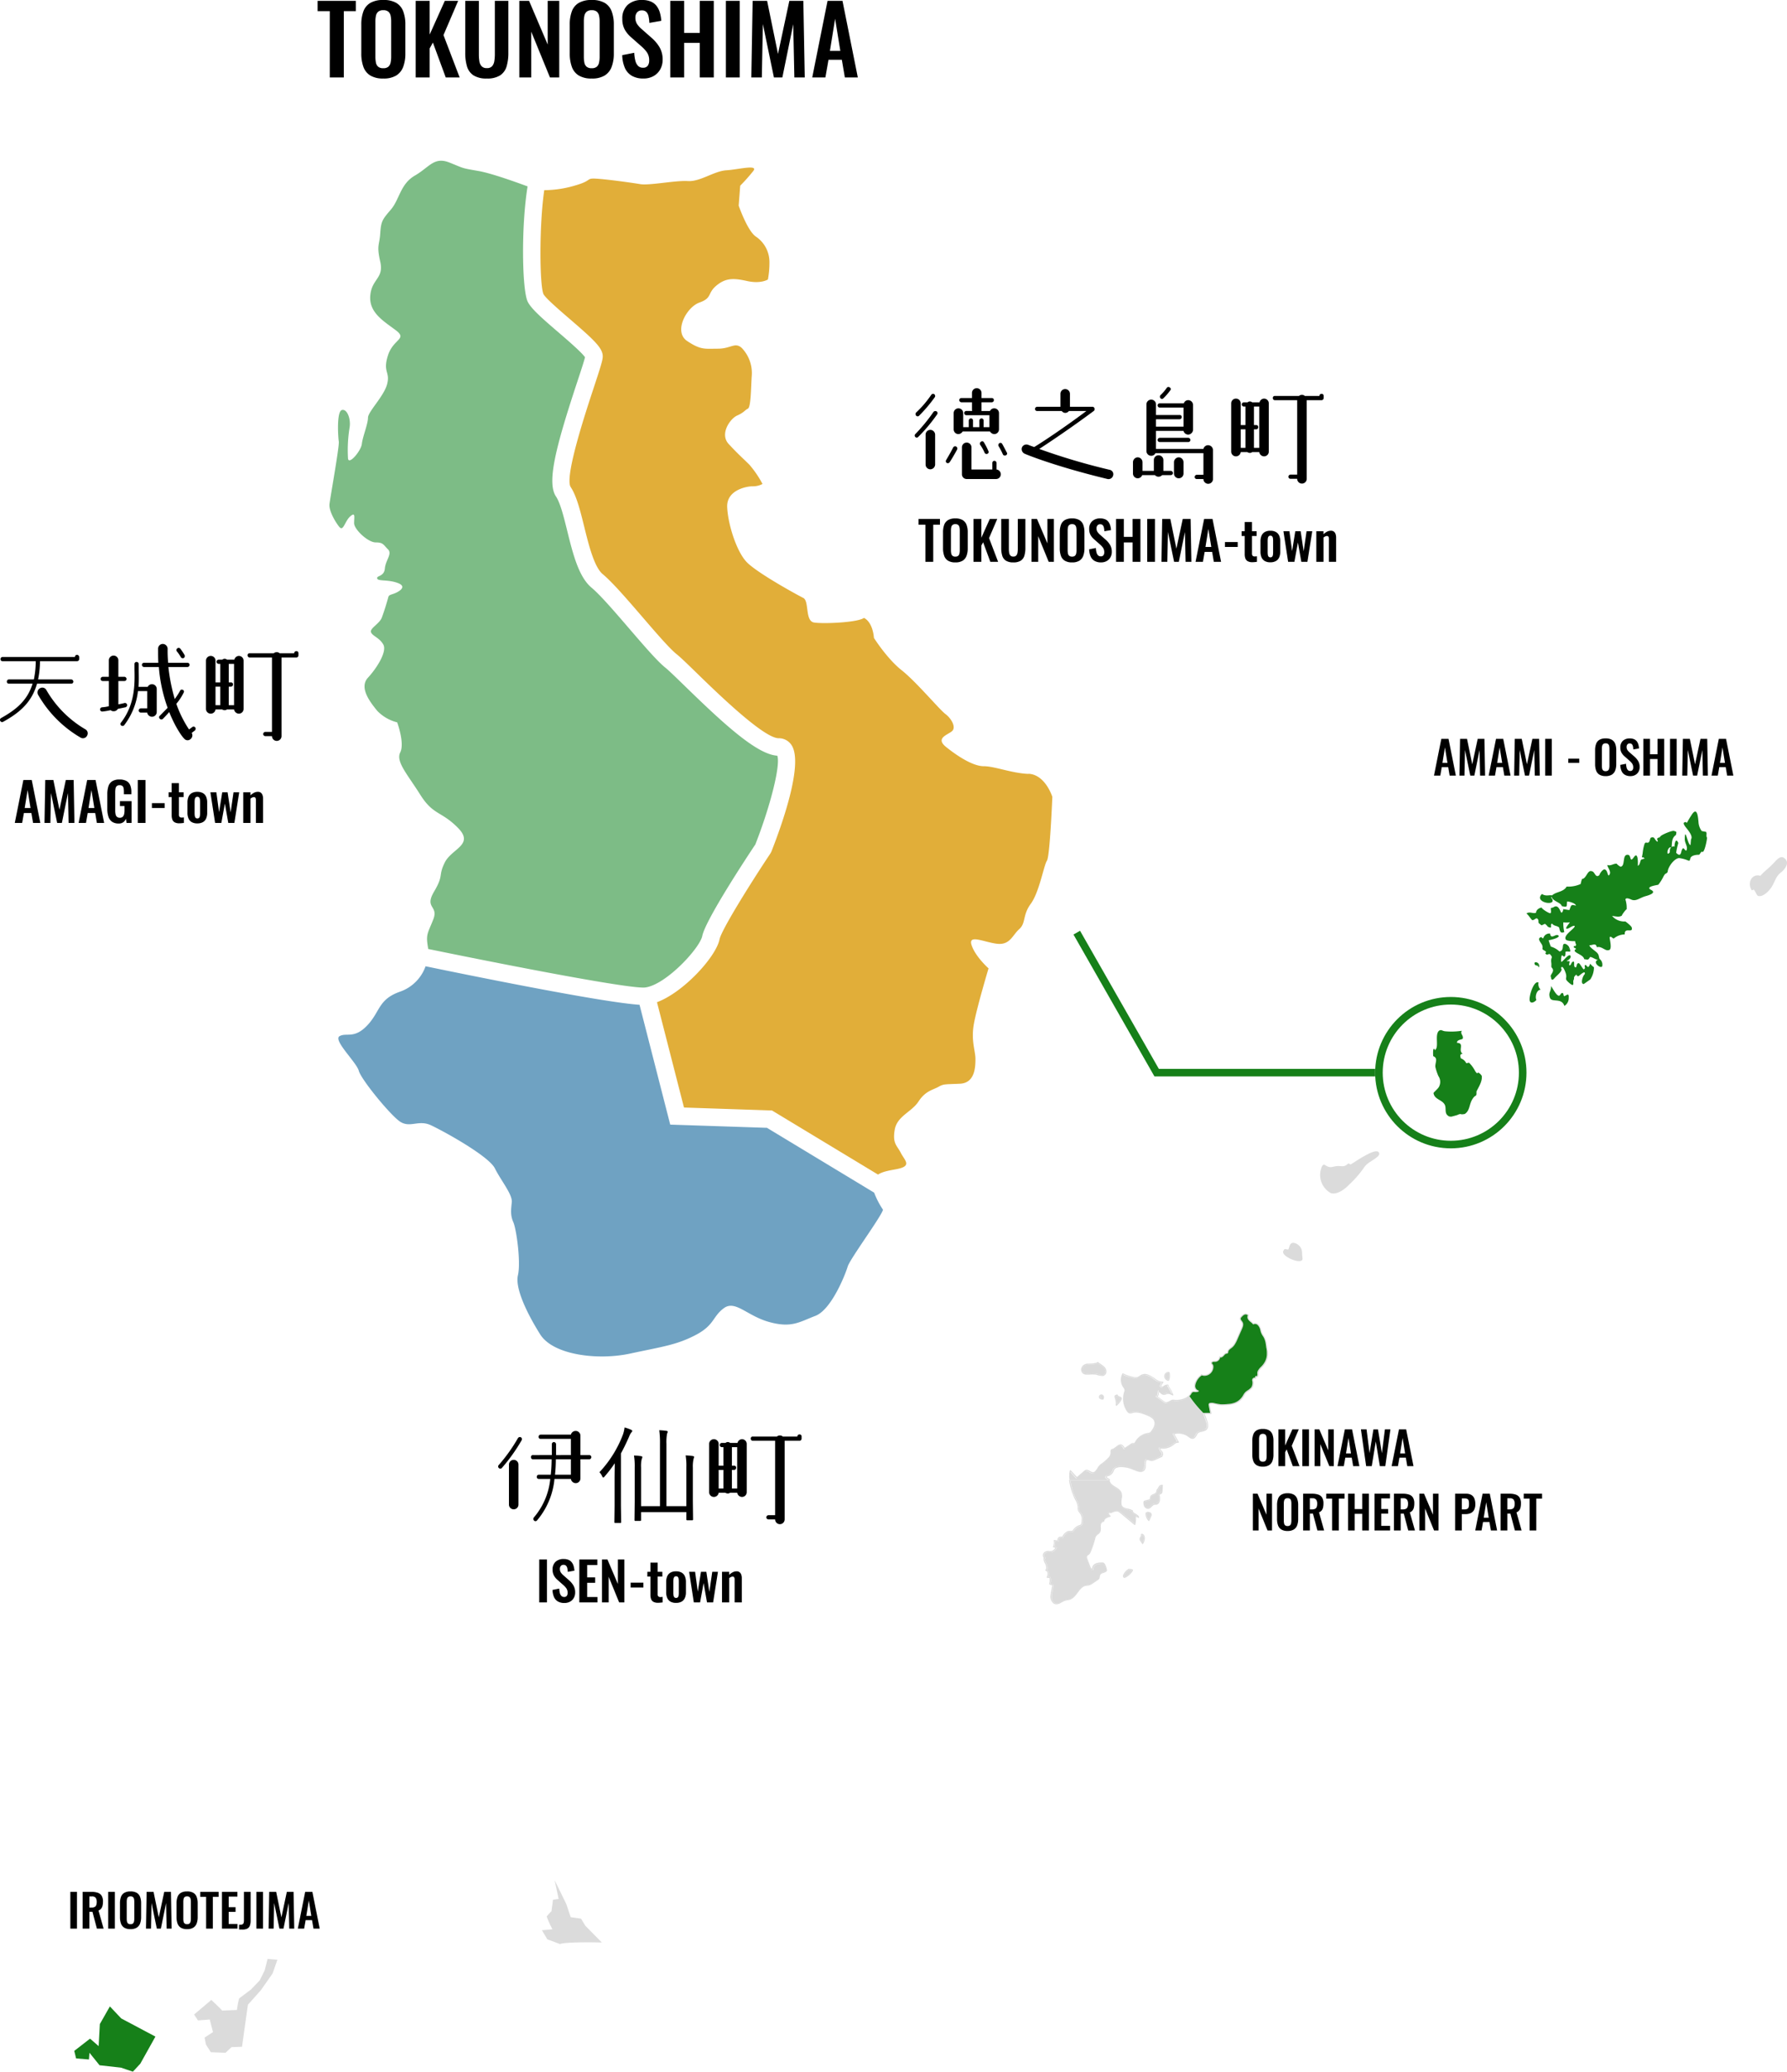<svg xmlns="http://www.w3.org/2000/svg" width="472.373" height="547.488" viewBox="0 0 472.373 547.488">
  <g id="グループ_95" data-name="グループ 95" transform="translate(-1541.37 -4170.525)">
    <g id="グループ_26" data-name="グループ 26" transform="translate(1441.454 681)">
      <path id="パス_36" data-name="パス 36" d="M163.269,161.35c-4.471-.2-8.942-2.032-11.787-2.032s-6.909-2.634-9.95-5.072.618-3.251,1.626-4.259-.2-3.251-1.821-4.471-7.722-8.535-11.575-11.575-7.316-8.535-7.316-8.535-.2-4.064-2.634-5.284c-1.626,1.219-10.762,1.626-13.2,1.219s-1.219-5.69-2.845-6.5-12.388-6.7-15.038-9.559-4.877-9.95-5.072-14.437,5.072-5.5,6.7-5.5a5.407,5.407,0,0,0,2.634-.618,26.961,26.961,0,0,0-3.447-5.072c-1.626-1.626-3.056-2.845-5.5-5.5s.406-6.7,2.244-7.511,2.032-1.431,2.845-1.821.813-5.69,1.008-8.535a9.573,9.573,0,0,0-2.634-7.511c-1.821-1.626-2.845.2-6.308.2s-4.471.406-8.129-2.032-.2-8.942,3.252-10.161,2.032-2.439,4.471-4.471,4.471-2.032,8.129-1.219,5.5-.406,5.5-.406a23.667,23.667,0,0,0,.406-4.682,8.1,8.1,0,0,0-3.658-6.7c-2.227-1.626-4.471-8.129-4.471-8.129L87.1,5.9a47.98,47.98,0,0,0,3.447-3.869c1.414-1.837-3.869-.406-7.121-.2S76.519,4.887,73.267,4.676s-10.161,1.219-12.6.813S52.344,4.27,49.287,4.058,48.068,4.465,44,5.684a29.209,29.209,0,0,1-8.7,1.4c-1.366,9.4-1.236,25.02-.211,27.459.536,1.073,4.438,4.422,7.007,6.633,6.422,5.528,8.665,7.641,8.665,9.82,0,.975-.471,2.5-2.341,8.178-2.13,6.438-7.771,23.508-6.162,26.321,1.593,2.374,2.569,6.34,3.609,10.535,1.171,4.747,2.634,10.665,4.894,12.535,2.634,2.195,6.666,6.893,10.567,11.413,3.479,4.048,7.088,8.226,8.909,9.689,1.106.878,3.008,2.731,5.414,5.072,5.284,5.137,17.656,17.184,21.606,17.184a4,4,0,0,1,3.382,1.772c3.317,4.877-2.6,21.346-5.3,28.191l-.228.439c-5.3,7.95-12.974,20.257-13.477,22.744-.927,4.617-9.478,13.981-16.534,16.615l7.137,27.833,23.265.78,28.028,16.94c1.317-.878,3.333-1.122,5.024-1.463,4.064-.813,2.032-2.244,1.008-4.259s-2.244-2.439-1.626-6.1,4.471-4.682,6.308-7.511,3.869-3.056,5.284-3.869,1.821-.618,5.69-.813,4.064-4.259,4.064-6.5-1.219-4.877-.406-9.348,3.869-14.632,3.869-14.632-3.447-3.056-4.471-6.1,3.252-.813,6.7-.406,4.064-2.244,5.885-3.869.813-3.658,3.056-6.7,3.447-10.161,4.259-11.38,1.431-16.875,1.431-16.875-1.821-5.885-6.308-6.1Z" transform="translate(208.482 3532.698)" fill="#e1ae39"/>
      <path id="パス_37" data-name="パス 37" d="M2.656,96.817c1.008,1.219,1.431-1.626,2.845-2.845s1.008.2,1.008,1.821,3.658,5.072,5.69,5.072,2.032.618,3.252,1.821-.618,2.845-.813,5.072-2.244,1.821-2.032,2.634,2.845.2,5.5,1.219,0,2.439-1.219,2.845-1.219.406-1.431,1.219-1.008,3.447-1.626,5.072-3.252,2.845-2.845,3.869,2.244,1.431,3.252,3.252-1.626,6.1-4.064,8.747.618,6.5,2.439,8.747a10.968,10.968,0,0,0,5.284,3.056s2.032,5.5.813,7.934,1.821,5.69,5.284,11.185,5.5,4.259,9.95,8.747-1.626,5.5-3.447,9.137-.2,3.252-2.845,7.722,1.219,3.658-.2,7.316-2.032,3.869-1.431,7.316c.033.179.049.358.065.536,24.175,4.959,53.65,10.6,57.357,10.177,5.5-.683,14.453-10.389,15.1-13.608.845-4.211,11.527-20.436,14.03-24.191,4.081-10.421,6.7-21.053,5.8-23.46-5.414-.309-14.307-8.551-24.5-18.469-2.227-2.162-4.146-4.032-5.072-4.78-2.162-1.723-5.723-5.885-9.511-10.275-3.772-4.39-7.69-8.942-10.031-10.893-3.4-2.845-4.926-9.007-6.405-14.973-.894-3.625-1.821-7.381-2.975-9.1-2.487-3.723-.049-13.136,5.625-30.32.845-2.536,1.772-5.381,2.048-6.487-.894-1.3-4.536-4.438-6.991-6.552-4.455-3.821-7.218-6.259-8.145-8.1-1.5-2.991-1.8-19.655-.049-30.5-3.56-1.317-9.722-3.5-12.941-4.064C34.749,1.905,35.773,2.1,31.709.475s-5.284,1.219-9.137,3.447-4.064,6.308-6.308,8.942-2.634,3.056-2.845,6.308-1.008,3.056,0,7.511-2.244,4.471-2.634,8.942,3.447,6.7,6.7,9.137-.618,2.244-2.032,6.7.618,4.259-.2,7.511-5.072,7.316-5.072,8.942S8.753,72.983,8.558,74.82,5.111,80.511,4.9,78.69a37.1,37.1,0,0,1,.406-8.129c.406-2.244-.618-5.072-2.032-4.682S2.266,73,2.461,74.2.218,88.883.006,90.72s1.626,4.877,2.634,6.1Z" transform="translate(187.01 3532.005)" fill="#7dbc86"/>
      <path id="パス_38" data-name="パス 38" d="M114.675,173.632l-25.508-.845-8.113-31.67c-9.007-.585-38.6-6.47-56.56-10.177a11,11,0,0,1-6.666,6.682c-5.885,2.032-5.284,5.284-8.747,8.942s-5.5,1.821-7.316,2.845,4.471,6.909,5.072,9.137,7.722,10.974,10.567,13.2,5.072-.406,8.535,1.219,15.25,8.129,16.875,11.38,4.682,6.909,4.471,8.942-.406,3.447.406,5.284,2.032,10.567,1.219,14.014,2.439,10.161,5.885,15.64,15.25,6.909,23.768,5.072,12.193-2.244,17.265-4.877,4.471-4.877,7.511-7.121,6.1,2.032,12,3.658,7.934,0,12.193-1.626,7.934-10.974,8.535-13.006,8.747-13.006,9.348-15.038a22,22,0,0,1-2.341-4.52l-28.418-17.184Z" transform="translate(187.916 3613.945)" fill="#6fa2c2"/>
    </g>
    <path id="パス_113" data-name="パス 113" d="M-48.076-16.772a.655.655,0,0,0-.784.14,45.952,45.952,0,0,1-4.816,5.88.509.509,0,0,0,0,.756.509.509,0,0,0,.756,0,43.327,43.327,0,0,0,5.04-6.02A.543.543,0,0,0-48.076-16.772Zm-1.624,4.9a1.255,1.255,0,0,0-1.26,1.26v7.9a1.255,1.255,0,0,0,1.26,1.26,1.292,1.292,0,0,0,1.26-1.26v-7.9A1.292,1.292,0,0,0-49.7-11.872Zm-2.94-3.78a37.95,37.95,0,0,0,4.144-4.9.62.62,0,0,0-.224-.784.585.585,0,0,0-.756.224,27.949,27.949,0,0,1-4,4.676.6.6,0,0,0,0,.784A.524.524,0,0,0-52.64-15.652Zm18.7,4.2a1.379,1.379,0,0,0,1.12.7,1.255,1.255,0,0,0,1.26-1.26V-16.3a1.255,1.255,0,0,0-1.26-1.26,1.216,1.216,0,0,0-1.12.7h-2.24v-2.3h2.716a.6.6,0,0,0,.56-.56.543.543,0,0,0-.56-.56h-2.716v-1.344a1.255,1.255,0,0,0-1.26-1.26,1.255,1.255,0,0,0-1.26,1.26v1.344h-2.8a.543.543,0,0,0-.56.56.6.6,0,0,0,.56.56h2.8v2.016c0,.084.056.14.056.28h-1.54a.529.529,0,0,0-.56.56.561.561,0,0,0,.56.56h6.1v3.164h-1.54v-1.764a.561.561,0,0,0-.56-.56.6.6,0,0,0-.56.56v1.764h-1.68v-1.764a.561.561,0,0,0-.56-.56.6.6,0,0,0-.56.56v1.764H-41.02V-16.3a1.255,1.255,0,0,0-1.26-1.26,1.255,1.255,0,0,0-1.26,1.26v4.284a1.255,1.255,0,0,0,1.26,1.26,1.379,1.379,0,0,0,1.12-.7ZM-32.2-1.4V-3.136a.6.6,0,0,0-.56-.56.561.561,0,0,0-.56.56V-1.4h-5.516V-7.252a1.255,1.255,0,0,0-1.26-1.26,1.255,1.255,0,0,0-1.26,1.26V-.14A1.255,1.255,0,0,0-40.1,1.12h7.756A1.255,1.255,0,0,0-31.08-.14,1.291,1.291,0,0,0-32.2-1.4ZM-42.9-7.476a.6.6,0,0,0-.784.28c-.84,1.68-1.82,3.22-1.82,3.276a.537.537,0,0,0,.14.784.584.584,0,0,0,.784-.224c.056-.056,1.036-1.6,1.96-3.332A.6.6,0,0,0-42.9-7.476Zm6.58-1.26a.584.584,0,0,0-.224.784,12,12,0,0,1,1.2,2.156.551.551,0,0,0,.756.224.49.49,0,0,0,.224-.7A16.791,16.791,0,0,0-35.56-8.6.491.491,0,0,0-36.316-8.736Zm6.86,2.884c-.084-.084-.644-1.26-1.26-2.324a.52.52,0,0,0-.784-.14.59.59,0,0,0-.14.784,16.237,16.237,0,0,1,1.12,2.156.584.584,0,0,0,.784.224A.511.511,0,0,0-29.456-5.852ZM-2.3-1.316a170.1,170.1,0,0,1-18.62-5.516c2.52-1.624,8.456-5.6,14.476-10.08a.655.655,0,0,0,.14-.644.605.605,0,0,0-.476-.42H-12.8v-3.416a1.255,1.255,0,0,0-1.26-1.26,1.255,1.255,0,0,0-1.26,1.26v3.416h-6.16a.6.6,0,0,0-.56.56.543.543,0,0,0,.56.56h6.5a1.239,1.239,0,0,0,.924.5,1.258,1.258,0,0,0,.98-.5h4.62c-6.16,4.62-12.04,8.484-13.8,9.52-.98-.336-1.54-.56-1.54-.56a1.282,1.282,0,0,0-1.68.644,1.334,1.334,0,0,0,.7,1.68C-24.5-5.432-17-2.3-2.856,1.12A1.258,1.258,0,0,0-1.4.224,1.182,1.182,0,0,0-2.3-1.316ZM10.92-9.772a.6.6,0,0,0-.56.56.561.561,0,0,0,.56.56h7.56a.561.561,0,0,0,.56-.56.6.6,0,0,0-.56-.56Zm2.94,8.736H11.9V-3.92a1.267,1.267,0,0,0-1.26-1.232A1.231,1.231,0,0,0,9.38-3.92v2.884h-3V-3.36a1.311,1.311,0,0,0-1.26-1.26,1.311,1.311,0,0,0-1.26,1.26V-.336A1.255,1.255,0,0,0,5.124.924,1.275,1.275,0,0,0,6.3.084H9.66a1.271,1.271,0,0,0,.98.42,1.239,1.239,0,0,0,.924-.42h2.3a.561.561,0,0,0,.56-.56A.6.6,0,0,0,13.86-1.036Zm2.1-3.584A1.311,1.311,0,0,0,14.7-3.36V-.336A1.255,1.255,0,0,0,15.96.924a1.255,1.255,0,0,0,1.26-1.26V-3.36A1.311,1.311,0,0,0,15.96-4.62Zm-4.06-15.6a15.154,15.154,0,0,0,1.82-2.1.475.475,0,0,0-.14-.756.53.53,0,0,0-.756.056,11.981,11.981,0,0,1-1.68,1.96.609.609,0,0,0,0,.84A.509.509,0,0,0,11.9-20.216Zm11.844,12.4a1.271,1.271,0,0,0-1.26.98H9.94v-4.76h7.28a1.294,1.294,0,0,0,1.26.98,1.355,1.355,0,0,0,1.26-1.26v-6.58a1.292,1.292,0,0,0-1.26-1.26,1.186,1.186,0,0,0-1.176.84H10.92a.543.543,0,0,0-.56.56.6.6,0,0,0,.56.56h6.3v5.04H9.94v-1.96h6.244a.561.561,0,0,0,.56-.56.515.515,0,0,0-.56-.56H9.94v-2.8a1.255,1.255,0,0,0-1.26-1.26,1.255,1.255,0,0,0-1.26,1.26v12.32a1.255,1.255,0,0,0,1.26,1.26,1.216,1.216,0,0,0,1.12-.7H22.484V0H20.72a.6.6,0,0,0-.56.56.543.543,0,0,0,.56.56h1.764a1.26,1.26,0,0,0,2.52,0V-6.552A1.292,1.292,0,0,0,23.744-7.812ZM38.5-20.132a1.248,1.248,0,0,0-1.176.98h-1.96a.9.9,0,0,0-.644-.224.832.832,0,0,0-.56.224h-.98a.561.561,0,0,0-.56.56.561.561,0,0,0,.56.56h.42v4.9H32.34v-5.74a1.255,1.255,0,0,0-1.26-1.26,1.255,1.255,0,0,0-1.26,1.26v12.74a1.255,1.255,0,0,0,1.26,1.26,1.273,1.273,0,0,0,1.26-1.12H34.1a1.067,1.067,0,0,0,.616.2.889.889,0,0,0,.644-.2H37.24a1.317,1.317,0,0,0,1.26,1.12,1.255,1.255,0,0,0,1.26-1.26v-12.74A1.255,1.255,0,0,0,38.5-20.132Zm-2.66,2.1h1.4v10.92h-1.4v-4.9h.56a.543.543,0,0,0,.56-.56.5.5,0,0,0-.56-.56h-.56Zm-2.24,6.02v4.9H32.34v-4.9Zm20.1-9.38a.543.543,0,0,0-.56.56H49.28a.95.95,0,0,0-.756-.28,1.048,1.048,0,0,0-.784.28H41.384a.5.5,0,0,0-.56.56.543.543,0,0,0,.56.56h5.88V-.056H45.5a.6.6,0,0,0-.56.56.561.561,0,0,0,.56.56h1.764a1.26,1.26,0,0,0,2.52,0V-19.712H53.7a.561.561,0,0,0,.56-.56v-.56A.515.515,0,0,0,53.7-21.392Z" transform="translate(1837 4296)"/>
    <path id="パス_117" data-name="パス 117" d="M26.124-15.932H23.8v-5.124a1.255,1.255,0,0,0-1.26-1.26,1.294,1.294,0,0,0-1.26.98H13.3a.561.561,0,0,0-.56.56.515.515,0,0,0,.56.56h7.98v4.284H17.36v-2.884a.6.6,0,0,0-.56-.56.561.561,0,0,0-.56.56v2.884H11.284a.5.5,0,0,0-.56.56.543.543,0,0,0,.56.56h4.9a39.89,39.89,0,0,1-.224,4.06H12.824a.543.543,0,0,0-.56.56.515.515,0,0,0,.56.56h3A18.336,18.336,0,0,1,11.48.56a.637.637,0,0,0,.084.84.536.536,0,0,0,.756-.056A19.845,19.845,0,0,0,16.94-9.632h4.34a1.317,1.317,0,0,0,1.26,1.12,1.255,1.255,0,0,0,1.26-1.26v-5.04h2.324a.6.6,0,0,0,.56-.56A.543.543,0,0,0,26.124-15.932Zm-4.844,5.18h-4.2a39.89,39.89,0,0,0,.224-4.06H21.28ZM8.064-20.636a.606.606,0,0,0-.784.224,43.446,43.446,0,0,1-5.1,7.14.532.532,0,0,0,.056.756.541.541,0,0,0,.784,0A46.191,46.191,0,0,0,8.26-19.852.576.576,0,0,0,8.064-20.636Zm-1.9,5.964a1.255,1.255,0,0,0-1.26,1.26V-2.856A1.255,1.255,0,0,0,6.16-1.6a1.255,1.255,0,0,0,1.26-1.26V-13.412A1.255,1.255,0,0,0,6.16-14.672Zm47.694-.75a3.24,3.24,0,0,1-.15.479,9.182,9.182,0,0,0-.191,2.352v8.818l.055,4.84q0,.232-.219.232H52.021q-.219,0-.219-.232V-.861H39.826V1.244q0,.219-.232.219H38.309a.193.193,0,0,1-.219-.219l.055-4.881V-12.66a17.7,17.7,0,0,0-.191-3.158,16.333,16.333,0,0,1,1.846.164q.369.055.369.26a2.353,2.353,0,0,1-.178.561,7.863,7.863,0,0,0-.164,2.174V-2.434h5V-18.867a24.376,24.376,0,0,0-.191-3.637,18.272,18.272,0,0,1,1.9.164q.342.041.342.273a3.744,3.744,0,0,1-.178.479,12.418,12.418,0,0,0-.164,2.693V-2.434H51.8V-12.715a16.387,16.387,0,0,0-.191-3.131,16.871,16.871,0,0,1,1.873.164Q53.854-15.627,53.854-15.422ZM37.5-22.312a.493.493,0,0,1-.232.383,3.949,3.949,0,0,0-.588,1.094q-1.176,2.666-2.174,4.457V-2.543l.055,4.334a.193.193,0,0,1-.219.219H32.99a.193.193,0,0,1-.219-.219l.055-4.334v-7.1q0-1.34.055-4.143a35.351,35.351,0,0,1-2.693,3.514q-.232.273-.355.273t-.26-.273A3.437,3.437,0,0,0,28.82-11.4a30.174,30.174,0,0,0,6.221-9.967,8.983,8.983,0,0,0,.424-1.873,12.077,12.077,0,0,1,1.723.615Q37.5-22.49,37.5-22.312Zm29,2.18a1.248,1.248,0,0,0-1.176.98h-1.96a.9.9,0,0,0-.644-.224.832.832,0,0,0-.56.224h-.98a.561.561,0,0,0-.56.56.561.561,0,0,0,.56.56h.42v4.9H60.34v-5.74a1.255,1.255,0,0,0-1.26-1.26,1.255,1.255,0,0,0-1.26,1.26v12.74a1.255,1.255,0,0,0,1.26,1.26,1.273,1.273,0,0,0,1.26-1.12H62.1a1.067,1.067,0,0,0,.616.2.889.889,0,0,0,.644-.2H65.24a1.317,1.317,0,0,0,1.26,1.12,1.255,1.255,0,0,0,1.26-1.26v-12.74A1.255,1.255,0,0,0,66.5-20.132Zm-2.66,2.1h1.4v10.92h-1.4v-4.9h.56a.543.543,0,0,0,.56-.56.5.5,0,0,0-.56-.56h-.56Zm-2.24,6.02v4.9H60.34v-4.9Zm20.1-9.38a.543.543,0,0,0-.56.56H77.28a.95.95,0,0,0-.756-.28,1.048,1.048,0,0,0-.784.28H69.384a.5.5,0,0,0-.56.56.543.543,0,0,0,.56.56h5.88V-.056H73.5a.6.6,0,0,0-.56.56.561.561,0,0,0,.56.56h1.764a1.26,1.26,0,0,0,2.52,0V-19.712H81.7a.561.561,0,0,0,.56-.56v-.56A.515.515,0,0,0,81.7-21.392Z" transform="translate(1671 4571)"/>
    <path id="パス_110" data-name="パス 110" d="M25.9-.756a28.525,28.525,0,0,1-10.276-10.36,1.206,1.206,0,0,0-1.68-.476,1.26,1.26,0,0,0-.5,1.736A30.758,30.758,0,0,0,24.724,1.484,1.225,1.225,0,0,0,26.4.924,1.21,1.21,0,0,0,25.9-.756ZM22.2-12.8a.543.543,0,0,0,.56-.56.6.6,0,0,0-.56-.56H13.44a24.232,24.232,0,0,0,.5-4.816h9.8a.561.561,0,0,0,.56-.56v-.56a.6.6,0,0,0-.56-.56.543.543,0,0,0-.56.56H4.06a.561.561,0,0,0-.56.56.529.529,0,0,0,.56.56h8.764a24.232,24.232,0,0,1-.5,4.816H5.74a.561.561,0,0,0-.56.56.515.515,0,0,0,.56.56h6.244c-1.344,4.34-4.2,6.8-8.344,9.1a.543.543,0,0,0-.2.756.551.551,0,0,0,.756.224C8.624-5.152,11.76-7.9,13.16-12.8Zm21.336.14a1.279,1.279,0,0,0-1.12.7H39.984c.14-1.68.056-3.276.056-4.676v-1.344a.561.561,0,0,0-.56-.56.529.529,0,0,0-.56.56v1.344c.084,3.7.224,9.24-3.556,14.112a.5.5,0,0,0,.056.784A.574.574,0,0,0,36.2-1.82a18.269,18.269,0,0,0,3.64-9.016H42.28v4.564H40.6a.561.561,0,0,0-.56.56.561.561,0,0,0,.56.56h1.68A1.291,1.291,0,0,0,43.54-4.06,1.249,1.249,0,0,0,44.8-5.292v-6.1A1.255,1.255,0,0,0,43.54-12.656Zm-7,6.1a.585.585,0,0,0,.42-.7.559.559,0,0,0-.7-.42,15.414,15.414,0,0,1-1.6.336V-13.5h1.6a.543.543,0,0,0,.56-.56.6.6,0,0,0-.56-.56h-1.6v-4.34a1.255,1.255,0,0,0-1.26-1.26,1.255,1.255,0,0,0-1.26,1.26v4.34H30.52a.6.6,0,0,0-.56.56.543.543,0,0,0,.56.56h1.624v6.664a11.109,11.109,0,0,1-1.764.28.576.576,0,0,0-.56.616.581.581,0,0,0,.644.5A17.263,17.263,0,0,0,32.62-5.8a1.048,1.048,0,0,0,.784.28,1.2,1.2,0,0,0,1.12-.616C35.56-6.356,36.484-6.552,36.54-6.552ZM51.184-19.8a.585.585,0,0,0,.756.224.62.62,0,0,0,.224-.784,17.936,17.936,0,0,0-1.12-1.68.561.561,0,0,0-.84-.056.524.524,0,0,0-.084.756A11.058,11.058,0,0,1,51.184-19.8ZM54.964-1.26a.557.557,0,0,0-.784-.056L53.34-.7a29.885,29.885,0,0,1-3.36-6.776,13.989,13.989,0,0,0,1.96-3,.488.488,0,0,0-.28-.7.5.5,0,0,0-.7.28,19.659,19.659,0,0,1-1.4,2.156,48.992,48.992,0,0,1-1.68-8.456h5.04a.6.6,0,0,0,.56-.56.543.543,0,0,0-.56-.56h-5.1a32.623,32.623,0,0,1-.14-3.724,1.311,1.311,0,0,0-1.26-1.26,1.255,1.255,0,0,0-1.26,1.26c0,1.26,0,2.52.056,3.724H41.44a.543.543,0,0,0-.56.56.6.6,0,0,0,.56.56h3.92a40.78,40.78,0,0,0,2.324,10.78L45.64-4.34a.5.5,0,0,0-.056.784.565.565,0,0,0,.84.056c.056-.056.756-.756,1.68-1.792,1.82,4.536,3.7,6.832,3.92,6.972a1.144,1.144,0,0,0,1.736.14,1.23,1.23,0,0,0,.28-1.6l.84-.644A.637.637,0,0,0,54.964-1.26ZM66.5-20.132a1.248,1.248,0,0,0-1.176.98h-1.96a.9.9,0,0,0-.644-.224.832.832,0,0,0-.56.224h-.98a.561.561,0,0,0-.56.56.561.561,0,0,0,.56.56h.42v4.9H60.34v-5.74a1.255,1.255,0,0,0-1.26-1.26,1.255,1.255,0,0,0-1.26,1.26v12.74a1.255,1.255,0,0,0,1.26,1.26,1.273,1.273,0,0,0,1.26-1.12H62.1a1.067,1.067,0,0,0,.616.2.889.889,0,0,0,.644-.2H65.24a1.317,1.317,0,0,0,1.26,1.12,1.255,1.255,0,0,0,1.26-1.26v-12.74A1.255,1.255,0,0,0,66.5-20.132Zm-2.66,2.1h1.4v10.92h-1.4v-4.9h.56a.543.543,0,0,0,.56-.56.5.5,0,0,0-.56-.56h-.56Zm-2.24,6.02v4.9H60.34v-4.9Zm20.1-9.38a.543.543,0,0,0-.56.56H77.28a.95.95,0,0,0-.756-.28,1.048,1.048,0,0,0-.784.28H69.384a.5.5,0,0,0-.56.56.543.543,0,0,0,.56.56h5.88V-.056H73.5a.6.6,0,0,0-.56.56.561.561,0,0,0,.56.56h1.764a1.26,1.26,0,0,0,2.52,0V-19.712H81.7a.561.561,0,0,0,.56-.56v-.56A.515.515,0,0,0,81.7-21.392Z" transform="translate(1538 4364)"/>
    <path id="パス_114" data-name="パス 114" d="M1.988,0V-9.814H.182V-11.34H5.838v1.526H4.06V0ZM9.9.154A3.579,3.579,0,0,1,7.98-.294,2.476,2.476,0,0,1,6.958-1.582,5.777,5.777,0,0,1,6.65-3.57V-7.812a5.6,5.6,0,0,1,.308-1.967A2.412,2.412,0,0,1,7.98-11.032,3.672,3.672,0,0,1,9.9-11.466a3.7,3.7,0,0,1,1.939.434,2.457,2.457,0,0,1,1.022,1.253,5.485,5.485,0,0,1,.315,1.967v4.256a5.556,5.556,0,0,1-.315,1.967A2.561,2.561,0,0,1,11.837-.3,3.558,3.558,0,0,1,9.9.154Zm0-1.526a1.1,1.1,0,0,0,.763-.224,1.127,1.127,0,0,0,.329-.616,4.077,4.077,0,0,0,.084-.854V-8.288a3.952,3.952,0,0,0-.084-.854,1.082,1.082,0,0,0-.329-.595A1.129,1.129,0,0,0,9.9-9.954a1.109,1.109,0,0,0-.742.217,1.062,1.062,0,0,0-.336.595,3.952,3.952,0,0,0-.084.854v5.222a4.435,4.435,0,0,0,.077.854,1.071,1.071,0,0,0,.329.616A1.108,1.108,0,0,0,9.9-1.372ZM14.7,0V-11.34h2.072v4.984l2.24-4.984h1.974l-2.17,5.068L21.21,0H19.152l-1.9-5.166-.476.868V0ZM25.228.154a3.539,3.539,0,0,1-1.96-.462A2.362,2.362,0,0,1,22.3-1.624a6.919,6.919,0,0,1-.266-2.044V-11.34h2.016v7.91a6.786,6.786,0,0,0,.07,1,1.409,1.409,0,0,0,.329.756.994.994,0,0,0,.777.287.987.987,0,0,0,.791-.287,1.517,1.517,0,0,0,.322-.756,6.181,6.181,0,0,0,.077-1v-7.91h2v7.672a6.919,6.919,0,0,1-.266,2.044A2.373,2.373,0,0,1,27.2-.308,3.533,3.533,0,0,1,25.228.154ZM30.044,0V-11.34h1.442l2.758,6.468V-11.34h1.708V0H34.58L31.808-6.776V0Zm10.71.154a3.579,3.579,0,0,1-1.918-.448,2.476,2.476,0,0,1-1.022-1.288,5.777,5.777,0,0,1-.308-1.988V-7.812a5.6,5.6,0,0,1,.308-1.967,2.412,2.412,0,0,1,1.022-1.253,3.672,3.672,0,0,1,1.918-.434,3.7,3.7,0,0,1,1.939.434,2.457,2.457,0,0,1,1.022,1.253,5.485,5.485,0,0,1,.315,1.967v4.256a5.556,5.556,0,0,1-.315,1.967A2.561,2.561,0,0,1,42.693-.3,3.558,3.558,0,0,1,40.754.154Zm0-1.526a1.1,1.1,0,0,0,.763-.224,1.127,1.127,0,0,0,.329-.616,4.077,4.077,0,0,0,.084-.854V-8.288a3.952,3.952,0,0,0-.084-.854,1.082,1.082,0,0,0-.329-.595,1.129,1.129,0,0,0-.763-.217,1.109,1.109,0,0,0-.742.217,1.062,1.062,0,0,0-.336.595,3.952,3.952,0,0,0-.084.854v5.222a4.435,4.435,0,0,0,.077.854A1.071,1.071,0,0,0,40-1.6,1.108,1.108,0,0,0,40.754-1.372ZM48.412.154a3.352,3.352,0,0,1-1.708-.4,2.513,2.513,0,0,1-1.036-1.169,5.02,5.02,0,0,1-.392-1.89l1.778-.35a5.5,5.5,0,0,0,.161,1.162,1.682,1.682,0,0,0,.406.777.975.975,0,0,0,.721.273.809.809,0,0,0,.714-.3,1.3,1.3,0,0,0,.21-.763,2.064,2.064,0,0,0-.336-1.218,5.242,5.242,0,0,0-.9-.952l-1.428-1.26a4.291,4.291,0,0,1-.959-1.155,3.183,3.183,0,0,1-.357-1.575,2.688,2.688,0,0,1,.784-2.072,3.025,3.025,0,0,1,2.142-.728,3.179,3.179,0,0,1,1.33.245,2.115,2.115,0,0,1,.847.679,3.062,3.062,0,0,1,.469.987,5.825,5.825,0,0,1,.2,1.169l-1.764.308a6.016,6.016,0,0,0-.119-.952,1.324,1.324,0,0,0-.322-.658.9.9,0,0,0-.679-.238.859.859,0,0,0-.707.3,1.148,1.148,0,0,0-.245.749,1.72,1.72,0,0,0,.238.945,3.7,3.7,0,0,0,.686.763L49.56-5.922a5.858,5.858,0,0,1,1.2,1.379,3.52,3.52,0,0,1,.5,1.911A2.873,2.873,0,0,1,50.9-1.19,2.558,2.558,0,0,1,49.9-.2,3,3,0,0,1,48.412.154ZM52.388,0V-11.34h2.058v4.746h2.31V-11.34h2.072V0H56.756V-5.124h-2.31V0ZM60.62,0V-11.34h2.044V0Zm3.766,0,.2-11.34h2.142l1.61,7.854,1.68-7.854h2.072L72.3,0h-1.54l-.168-7.882L68.978,0H67.732L66.094-7.91,65.94,0ZM73.4,0,75.67-11.34h2.212L80.15,0H78.232l-.448-2.618H75.81L75.348,0ZM76.02-3.934h1.54l-.77-4.76Zm5.152,0V-5.222h3.374v1.288ZM88.41.1A2.449,2.449,0,0,1,87.2-.154a1.383,1.383,0,0,1-.623-.728,3.175,3.175,0,0,1-.182-1.134V-6.832h-.812v-1.26h.812v-2.422h1.918v2.422h1.232v1.26H88.312v4.648a.8.8,0,0,0,.182.595.76.76,0,0,0,.546.175q.154,0,.3-.014l.287-.028V0l-.553.063A6.028,6.028,0,0,1,88.41.1Zm4.76.028A2.9,2.9,0,0,1,91.714-.2a2.054,2.054,0,0,1-.861-.959,3.665,3.665,0,0,1-.287-1.526V-5.4a3.665,3.665,0,0,1,.287-1.526,2.054,2.054,0,0,1,.861-.959,2.9,2.9,0,0,1,1.456-.329,2.938,2.938,0,0,1,1.463.329,2.044,2.044,0,0,1,.868.959A3.665,3.665,0,0,1,95.788-5.4v2.716A3.665,3.665,0,0,1,95.5-1.162a2.044,2.044,0,0,1-.868.959A2.938,2.938,0,0,1,93.17.126Zm.014-1.316a.589.589,0,0,0,.476-.182.947.947,0,0,0,.2-.5,5.266,5.266,0,0,0,.042-.693V-5.53a5.106,5.106,0,0,0-.042-.686.98.98,0,0,0-.2-.5.578.578,0,0,0-.476-.189.578.578,0,0,0-.476.189,1.027,1.027,0,0,0-.2.5,4.387,4.387,0,0,0-.049.686v2.968a4.524,4.524,0,0,0,.049.693.99.99,0,0,0,.2.5A.589.589,0,0,0,93.184-1.19ZM97.874,0,96.628-8.092H98.21l.714,5.25.84-5.25h1.414l.8,5.306.77-5.306h1.5L102.97,0h-1.61l-.9-5.11L99.526,0Zm7.448,0V-8.092h1.9v.812a4.123,4.123,0,0,1,.917-.679,2.173,2.173,0,0,1,1.043-.259,1.208,1.208,0,0,1,.8.245,1.434,1.434,0,0,1,.434.651,2.689,2.689,0,0,1,.14.882V0h-1.9V-6.062a1.143,1.143,0,0,0-.112-.56.456.456,0,0,0-.434-.2.987.987,0,0,0-.427.112,2.784,2.784,0,0,0-.455.28V0Z" transform="translate(1784 4319)"/>
    <path id="パス_118" data-name="パス 118" d="M.91,0V-11.34H2.954V0ZM7.56.154a3.352,3.352,0,0,1-1.708-.4A2.513,2.513,0,0,1,4.816-1.414,5.02,5.02,0,0,1,4.424-3.3L6.2-3.654a5.5,5.5,0,0,0,.161,1.162,1.682,1.682,0,0,0,.406.777.975.975,0,0,0,.721.273.809.809,0,0,0,.714-.3,1.3,1.3,0,0,0,.21-.763,2.064,2.064,0,0,0-.336-1.218,5.241,5.241,0,0,0-.9-.952L5.754-5.936A4.291,4.291,0,0,1,4.8-7.091a3.183,3.183,0,0,1-.357-1.575,2.688,2.688,0,0,1,.784-2.072,3.025,3.025,0,0,1,2.142-.728,3.179,3.179,0,0,1,1.33.245,2.115,2.115,0,0,1,.847.679,3.062,3.062,0,0,1,.469.987,5.825,5.825,0,0,1,.2,1.169l-1.764.308a6.016,6.016,0,0,0-.119-.952A1.324,1.324,0,0,0,8-9.688a.9.9,0,0,0-.679-.238.859.859,0,0,0-.707.3,1.148,1.148,0,0,0-.245.749,1.72,1.72,0,0,0,.238.945,3.7,3.7,0,0,0,.686.763L8.708-5.922a5.858,5.858,0,0,1,1.2,1.379,3.52,3.52,0,0,1,.5,1.911,2.873,2.873,0,0,1-.357,1.442A2.558,2.558,0,0,1,9.051-.2,3,3,0,0,1,7.56.154ZM11.508,0V-11.34h4.76v1.456H13.58v3.262h2.114V-5.18H13.58v3.752H16.3V0ZM17.5,0V-11.34h1.442L21.7-4.872V-11.34h1.708V0H22.036L19.264-6.776V0Zm7.574-3.934V-5.222h3.374v1.288ZM32.312.1A2.449,2.449,0,0,1,31.1-.154a1.383,1.383,0,0,1-.623-.728A3.175,3.175,0,0,1,30.3-2.016V-6.832h-.812v-1.26H30.3v-2.422h1.918v2.422h1.232v1.26H32.214v4.648a.8.8,0,0,0,.182.595.76.76,0,0,0,.546.175q.154,0,.3-.014l.287-.028V0l-.553.063A6.027,6.027,0,0,1,32.312.1Zm4.76.028A2.9,2.9,0,0,1,35.616-.2a2.054,2.054,0,0,1-.861-.959,3.665,3.665,0,0,1-.287-1.526V-5.4a3.665,3.665,0,0,1,.287-1.526,2.054,2.054,0,0,1,.861-.959,2.9,2.9,0,0,1,1.456-.329,2.938,2.938,0,0,1,1.463.329,2.044,2.044,0,0,1,.868.959A3.665,3.665,0,0,1,39.69-5.4v2.716A3.665,3.665,0,0,1,39.4-1.162a2.044,2.044,0,0,1-.868.959A2.938,2.938,0,0,1,37.072.126Zm.014-1.316a.589.589,0,0,0,.476-.182.947.947,0,0,0,.2-.5,5.267,5.267,0,0,0,.042-.693V-5.53a5.106,5.106,0,0,0-.042-.686.98.98,0,0,0-.2-.5.578.578,0,0,0-.476-.189.578.578,0,0,0-.476.189,1.027,1.027,0,0,0-.2.5,4.387,4.387,0,0,0-.049.686v2.968a4.524,4.524,0,0,0,.049.693.99.99,0,0,0,.2.5A.589.589,0,0,0,37.086-1.19ZM41.776,0,40.53-8.092h1.582l.714,5.25.84-5.25H45.08l.8,5.306.77-5.306h1.5L46.872,0h-1.61l-.9-5.11L43.428,0Zm7.448,0V-8.092h1.9v.812a4.123,4.123,0,0,1,.917-.679,2.173,2.173,0,0,1,1.043-.259,1.208,1.208,0,0,1,.8.245,1.434,1.434,0,0,1,.434.651,2.689,2.689,0,0,1,.14.882V0h-1.9V-6.062a1.143,1.143,0,0,0-.112-.56.456.456,0,0,0-.434-.2.987.987,0,0,0-.427.112,2.784,2.784,0,0,0-.455.28V0Z" transform="translate(1683 4594)"/>
    <path id="パス_111" data-name="パス 111" d="M.28,0,2.548-11.34H4.76L7.028,0H5.11L4.662-2.618H2.688L2.226,0ZM2.9-3.934h1.54l-.77-4.76ZM8.134,0l.2-11.34h2.142l1.61,7.854,1.68-7.854h2.072L16.044,0H14.5l-.168-7.882L12.726,0H11.48L9.842-7.91,9.688,0ZM17.15,0l2.268-11.34H21.63L23.9,0H21.98l-.448-2.618H19.558L19.1,0Zm2.618-3.934h1.54l-.77-4.76ZM27.748.154A2.975,2.975,0,0,1,25.97-.322a2.615,2.615,0,0,1-.945-1.351,6.646,6.646,0,0,1-.287-2.065V-7.546a6.977,6.977,0,0,1,.28-2.1A2.451,2.451,0,0,1,26.005-11a3.5,3.5,0,0,1,1.953-.469,3.723,3.723,0,0,1,1.848.392,2.241,2.241,0,0,1,.987,1.127,4.712,4.712,0,0,1,.3,1.785v.588H29.12v-.644a4.938,4.938,0,0,0-.077-.938,1.027,1.027,0,0,0-.308-.6,1.123,1.123,0,0,0-.749-.2,1.031,1.031,0,0,0-.791.266,1.274,1.274,0,0,0-.308.7,6.65,6.65,0,0,0-.063.952V-3.29a4.686,4.686,0,0,0,.1,1.022,1.2,1.2,0,0,0,.364.665,1.118,1.118,0,0,0,.756.231,1.078,1.078,0,0,0,.77-.252,1.365,1.365,0,0,0,.371-.7,4.714,4.714,0,0,0,.1-1.064V-4.452H28.07v-1.3h3.08V0H29.82l-.154-1.12a2.162,2.162,0,0,1-.679.917A1.956,1.956,0,0,1,27.748.154ZM32.788,0V-11.34h2.044V0Zm3.738-3.934V-5.222H39.9v1.288ZM43.764.1a2.449,2.449,0,0,1-1.211-.252,1.383,1.383,0,0,1-.623-.728,3.175,3.175,0,0,1-.182-1.134V-6.832h-.812v-1.26h.812v-2.422h1.918v2.422H44.9v1.26H43.666v4.648a.8.8,0,0,0,.182.595.76.76,0,0,0,.546.175q.154,0,.3-.014l.287-.028V0l-.553.063A6.027,6.027,0,0,1,43.764.1Zm4.76.028A2.9,2.9,0,0,1,47.068-.2a2.054,2.054,0,0,1-.861-.959,3.665,3.665,0,0,1-.287-1.526V-5.4a3.665,3.665,0,0,1,.287-1.526,2.054,2.054,0,0,1,.861-.959,2.9,2.9,0,0,1,1.456-.329,2.938,2.938,0,0,1,1.463.329,2.044,2.044,0,0,1,.868.959A3.665,3.665,0,0,1,51.142-5.4v2.716a3.665,3.665,0,0,1-.287,1.526,2.044,2.044,0,0,1-.868.959A2.938,2.938,0,0,1,48.524.126Zm.014-1.316a.589.589,0,0,0,.476-.182.947.947,0,0,0,.2-.5,5.266,5.266,0,0,0,.042-.693V-5.53a5.106,5.106,0,0,0-.042-.686.98.98,0,0,0-.2-.5.578.578,0,0,0-.476-.189.578.578,0,0,0-.476.189,1.027,1.027,0,0,0-.2.5,4.387,4.387,0,0,0-.049.686v2.968a4.524,4.524,0,0,0,.049.693.99.99,0,0,0,.2.5A.589.589,0,0,0,48.538-1.19ZM53.228,0,51.982-8.092h1.582l.714,5.25.84-5.25h1.414l.8,5.306.77-5.306h1.5L58.324,0h-1.61l-.9-5.11L54.88,0Zm7.448,0V-8.092h1.9v.812a4.123,4.123,0,0,1,.917-.679,2.173,2.173,0,0,1,1.043-.259,1.208,1.208,0,0,1,.8.245,1.434,1.434,0,0,1,.434.651,2.689,2.689,0,0,1,.14.882V0h-1.9V-6.062a1.143,1.143,0,0,0-.112-.56.456.456,0,0,0-.434-.2.987.987,0,0,0-.427.112,2.784,2.784,0,0,0-.455.28V0Z" transform="translate(1545 4388)"/>
    <path id="パス_112" data-name="パス 112" d="M3.55,0V-17.525H.325V-20.25h10.1v2.725H7.25V0ZM17.675.275a6.391,6.391,0,0,1-3.425-.8,4.422,4.422,0,0,1-1.825-2.3,10.316,10.316,0,0,1-.55-3.55V-13.95a10,10,0,0,1,.55-3.513A4.308,4.308,0,0,1,14.25-19.7a6.556,6.556,0,0,1,3.425-.775,6.6,6.6,0,0,1,3.462.775,4.388,4.388,0,0,1,1.825,2.237,9.794,9.794,0,0,1,.563,3.513v7.6a9.922,9.922,0,0,1-.562,3.513,4.573,4.573,0,0,1-1.825,2.3A6.354,6.354,0,0,1,17.675.275Zm0-2.725a1.972,1.972,0,0,0,1.362-.4,2.013,2.013,0,0,0,.587-1.1,7.28,7.28,0,0,0,.15-1.525V-14.8a7.057,7.057,0,0,0-.15-1.525,1.931,1.931,0,0,0-.587-1.062,2.015,2.015,0,0,0-1.362-.388,1.98,1.98,0,0,0-1.325.388,1.9,1.9,0,0,0-.6,1.063A7.057,7.057,0,0,0,15.6-14.8v9.325a7.92,7.92,0,0,0,.138,1.525,1.913,1.913,0,0,0,.587,1.1A1.979,1.979,0,0,0,17.675-2.45ZM26.25,0V-20.25h3.7v8.9l4-8.9h3.525L33.6-11.2,37.875,0H34.2L30.8-9.225l-.85,1.55V0Zm18.8.275a6.32,6.32,0,0,1-3.5-.825A4.218,4.218,0,0,1,39.825-2.9a12.356,12.356,0,0,1-.475-3.65v-13.7h3.6V-6.125a12.119,12.119,0,0,0,.125,1.787,2.516,2.516,0,0,0,.588,1.35,1.775,1.775,0,0,0,1.388.513,1.762,1.762,0,0,0,1.412-.513,2.71,2.71,0,0,0,.575-1.35,11.037,11.037,0,0,0,.138-1.787V-20.25H50.75v13.7a12.355,12.355,0,0,1-.475,3.65A4.237,4.237,0,0,1,48.563-.55,6.309,6.309,0,0,1,45.05.275ZM53.65,0V-20.25h2.575L61.15-8.7V-20.25H64.2V0H61.75L56.8-12.1V0ZM72.775.275a6.391,6.391,0,0,1-3.425-.8,4.422,4.422,0,0,1-1.825-2.3,10.316,10.316,0,0,1-.55-3.55V-13.95a10,10,0,0,1,.55-3.513A4.308,4.308,0,0,1,69.35-19.7a6.557,6.557,0,0,1,3.425-.775,6.6,6.6,0,0,1,3.463.775,4.388,4.388,0,0,1,1.825,2.237,9.794,9.794,0,0,1,.563,3.513v7.6a9.922,9.922,0,0,1-.562,3.513,4.573,4.573,0,0,1-1.825,2.3A6.354,6.354,0,0,1,72.775.275Zm0-2.725a1.972,1.972,0,0,0,1.362-.4,2.013,2.013,0,0,0,.588-1.1,7.28,7.28,0,0,0,.15-1.525V-14.8a7.057,7.057,0,0,0-.15-1.525,1.931,1.931,0,0,0-.588-1.062,2.015,2.015,0,0,0-1.362-.388,1.98,1.98,0,0,0-1.325.388,1.9,1.9,0,0,0-.6,1.063A7.057,7.057,0,0,0,70.7-14.8v9.325a7.92,7.92,0,0,0,.138,1.525,1.913,1.913,0,0,0,.588,1.1A1.979,1.979,0,0,0,72.775-2.45ZM86.45.275A5.985,5.985,0,0,1,83.4-.437a4.488,4.488,0,0,1-1.85-2.088,8.964,8.964,0,0,1-.7-3.375l3.175-.625a9.813,9.813,0,0,0,.288,2.075,3,3,0,0,0,.725,1.388,1.741,1.741,0,0,0,1.287.487A1.445,1.445,0,0,0,87.6-3.113a2.327,2.327,0,0,0,.375-1.362,3.685,3.685,0,0,0-.6-2.175,9.36,9.36,0,0,0-1.6-1.7l-2.55-2.25a7.663,7.663,0,0,1-1.713-2.062,5.684,5.684,0,0,1-.637-2.812,4.8,4.8,0,0,1,1.4-3.7,5.4,5.4,0,0,1,3.825-1.3,5.677,5.677,0,0,1,2.375.438,3.777,3.777,0,0,1,1.512,1.212,5.468,5.468,0,0,1,.838,1.763,10.4,10.4,0,0,1,.35,2.087l-3.15.55a10.743,10.743,0,0,0-.212-1.7,2.364,2.364,0,0,0-.575-1.175,1.615,1.615,0,0,0-1.213-.425,1.534,1.534,0,0,0-1.262.537,2.05,2.05,0,0,0-.437,1.338,3.072,3.072,0,0,0,.425,1.688A6.608,6.608,0,0,0,85.975-12.8L88.5-10.575a10.46,10.46,0,0,1,2.137,2.462A6.286,6.286,0,0,1,91.525-4.7a5.131,5.131,0,0,1-.637,2.575A4.568,4.568,0,0,1,89.112-.363,5.357,5.357,0,0,1,86.45.275ZM93.55,0V-20.25h3.675v8.475h4.125V-20.25h3.7V0h-3.7V-9.15H97.225V0Zm14.7,0V-20.25h3.65V0Zm6.725,0,.35-20.25h3.825l2.875,14.025,3-14.025h3.7L129.1,0h-2.75l-.3-14.075L123.175,0H120.95l-2.925-14.125L117.75,0Zm16.1,0,4.05-20.25h3.95L143.125,0H139.7l-.8-4.675h-3.525L134.55,0Zm4.675-7.025h2.75l-1.375-8.5Z" transform="translate(1625 4191)"/>
    <path id="パス_115" data-name="パス 115" d="M.24,0,2.184-9.72h1.9L6.024,0H4.38L4-2.244H2.3L1.908,0ZM2.484-3.372H3.8l-.66-4.08ZM6.972,0,7.14-9.72H8.976l1.38,6.732L11.8-9.72h1.776L13.752,0h-1.32l-.144-6.756L10.908,0H9.84l-1.4-6.78L8.3,0ZM14.7,0l1.944-9.72h1.9L20.484,0H18.84l-.384-2.244H16.764L16.368,0Zm2.244-3.372h1.32l-.66-4.08ZM21.432,0,21.6-9.72h1.836l1.38,6.732,1.44-6.732h1.776L28.212,0h-1.32l-.144-6.756L25.368,0H24.3L22.9-6.78,22.764,0Zm8.2,0V-9.72H31.38V0Zm6.12-3.372v-1.1H38.64v1.1Zm9.864,3.5a3.068,3.068,0,0,1-1.644-.384,2.122,2.122,0,0,1-.876-1.1,4.952,4.952,0,0,1-.264-1.7V-6.7a4.8,4.8,0,0,1,.264-1.686,2.068,2.068,0,0,1,.876-1.074,3.147,3.147,0,0,1,1.644-.372,3.168,3.168,0,0,1,1.662.372,2.106,2.106,0,0,1,.876,1.074A4.7,4.7,0,0,1,48.42-6.7v3.648a4.763,4.763,0,0,1-.27,1.686,2.2,2.2,0,0,1-.876,1.1A3.05,3.05,0,0,1,45.612.132Zm0-1.308a.946.946,0,0,0,.654-.192.966.966,0,0,0,.282-.528,3.494,3.494,0,0,0,.072-.732V-7.1a3.387,3.387,0,0,0-.072-.732.927.927,0,0,0-.282-.51.967.967,0,0,0-.654-.186.95.95,0,0,0-.636.186.91.91,0,0,0-.288.51,3.387,3.387,0,0,0-.072.732v4.476a3.8,3.8,0,0,0,.066.732.918.918,0,0,0,.282.528A.95.95,0,0,0,45.612-1.176ZM52.176.132A2.873,2.873,0,0,1,50.712-.21a2.154,2.154,0,0,1-.888-1,4.3,4.3,0,0,1-.336-1.62l1.524-.3a4.71,4.71,0,0,0,.138,1,1.442,1.442,0,0,0,.348.666.835.835,0,0,0,.618.234.693.693,0,0,0,.612-.258,1.117,1.117,0,0,0,.18-.654,1.769,1.769,0,0,0-.288-1.044,4.493,4.493,0,0,0-.768-.816l-1.224-1.08a3.678,3.678,0,0,1-.822-.99,2.728,2.728,0,0,1-.306-1.35A2.3,2.3,0,0,1,50.172-9.2a2.593,2.593,0,0,1,1.836-.624,2.725,2.725,0,0,1,1.14.21,1.813,1.813,0,0,1,.726.582,2.625,2.625,0,0,1,.4.846,4.993,4.993,0,0,1,.168,1l-1.512.264a5.157,5.157,0,0,0-.1-.816,1.135,1.135,0,0,0-.276-.564.775.775,0,0,0-.582-.2.736.736,0,0,0-.606.258.984.984,0,0,0-.21.642,1.475,1.475,0,0,0,.2.81,3.172,3.172,0,0,0,.588.654L53.16-5.076a5.021,5.021,0,0,1,1.026,1.182,3.017,3.017,0,0,1,.426,1.638,2.463,2.463,0,0,1-.306,1.236,2.193,2.193,0,0,1-.852.846A2.571,2.571,0,0,1,52.176.132ZM55.584,0V-9.72h1.764v4.068h1.98V-9.72H61.1V0H59.328V-4.392h-1.98V0ZM62.64,0V-9.72h1.752V0Zm3.228,0,.168-9.72h1.836l1.38,6.732,1.44-6.732h1.776L72.648,0h-1.32l-.144-6.756L69.8,0H68.736l-1.4-6.78L67.2,0ZM73.6,0,75.54-9.72h1.9L79.38,0H77.736l-.384-2.244H75.66L75.264,0ZM75.84-3.372h1.32l-.66-4.08Z" transform="translate(1920.185 4375.5)"/>
    <path id="パス_116" data-name="パス 116" d="M3.372.132A3.068,3.068,0,0,1,1.728-.252a2.122,2.122,0,0,1-.876-1.1,4.952,4.952,0,0,1-.264-1.7V-6.7A4.8,4.8,0,0,1,.852-8.382a2.068,2.068,0,0,1,.876-1.074,3.147,3.147,0,0,1,1.644-.372,3.168,3.168,0,0,1,1.662.372A2.106,2.106,0,0,1,5.91-8.382,4.7,4.7,0,0,1,6.18-6.7v3.648a4.763,4.763,0,0,1-.27,1.686,2.2,2.2,0,0,1-.876,1.1A3.05,3.05,0,0,1,3.372.132Zm0-1.308a.946.946,0,0,0,.654-.192A.966.966,0,0,0,4.308-1.9a3.494,3.494,0,0,0,.072-.732V-7.1a3.387,3.387,0,0,0-.072-.732.927.927,0,0,0-.282-.51.967.967,0,0,0-.654-.186.95.95,0,0,0-.636.186.91.91,0,0,0-.288.51,3.387,3.387,0,0,0-.072.732v4.476a3.8,3.8,0,0,0,.066.732.918.918,0,0,0,.282.528A.95.95,0,0,0,3.372-1.176ZM7.488,0V-9.72H9.264v4.272l1.92-4.272h1.692l-1.86,4.344L13.068,0H11.3L9.672-4.428l-.408.744V0Zm6.324,0V-9.72h1.752V0Zm3.252,0V-9.72H18.3l2.364,5.544V-9.72h1.464V0H20.952L18.576-5.808V0Zm6.048,0,1.944-9.72h1.9L28.9,0H27.252l-.384-2.244H25.176L24.78,0Zm2.244-3.372h1.32l-.66-4.08ZM30.684,0,29.3-9.72h1.488l.8,6.3L32.6-9.7h1.212L34.848-3.42l.792-6.3H37.1L35.748,0h-1.44l-1.08-6.516L32.16,0Zm6.732,0L39.36-9.72h1.9L43.2,0H41.556l-.384-2.244H39.48L39.084,0ZM39.66-3.372h1.32l-.66-4.08ZM.732,17V7.28H1.968l2.364,5.544V7.28H5.8V17H4.62L2.244,11.192V17Zm9.18.132a3.068,3.068,0,0,1-1.644-.384,2.122,2.122,0,0,1-.876-1.1,4.952,4.952,0,0,1-.264-1.7V10.3a4.8,4.8,0,0,1,.264-1.686,2.068,2.068,0,0,1,.876-1.074,3.147,3.147,0,0,1,1.644-.372,3.168,3.168,0,0,1,1.662.372,2.106,2.106,0,0,1,.876,1.074,4.7,4.7,0,0,1,.27,1.686v3.648a4.763,4.763,0,0,1-.27,1.686,2.2,2.2,0,0,1-.876,1.1A3.05,3.05,0,0,1,9.912,17.132Zm0-1.308a.946.946,0,0,0,.654-.192.966.966,0,0,0,.282-.528,3.494,3.494,0,0,0,.072-.732V9.9a3.387,3.387,0,0,0-.072-.732.927.927,0,0,0-.282-.51.967.967,0,0,0-.654-.186.95.95,0,0,0-.636.186.91.91,0,0,0-.288.51,3.387,3.387,0,0,0-.072.732v4.476a3.8,3.8,0,0,0,.066.732.918.918,0,0,0,.282.528A.95.95,0,0,0,9.912,15.824ZM14.028,17V7.28h2.328a5.135,5.135,0,0,1,1.662.234,1.909,1.909,0,0,1,1.032.8A2.872,2.872,0,0,1,19.4,9.848,4.712,4.712,0,0,1,19.3,10.9a2.01,2.01,0,0,1-.366.8,1.65,1.65,0,0,1-.714.51L19.572,17H17.8L16.62,12.548H15.8V17ZM15.8,11.432h.552a1.886,1.886,0,0,0,.822-.15.876.876,0,0,0,.438-.48,2.3,2.3,0,0,0,.132-.846,1.843,1.843,0,0,0-.27-1.1,1.207,1.207,0,0,0-1.026-.366H15.8ZM21.684,17V8.588H20.136V7.28h4.848V8.588H23.46V17ZM25.9,17V7.28H27.66v4.068h1.98V7.28h1.776V17H29.64V12.608H27.66V17ZM32.9,17V7.28h4.08V8.528h-2.3v2.8h1.812V12.56H34.68v3.216h2.328V17Zm5.136,0V7.28h2.328a5.135,5.135,0,0,1,1.662.234,1.909,1.909,0,0,1,1.032.8,2.872,2.872,0,0,1,.354,1.536,4.712,4.712,0,0,1-.108,1.056,2.009,2.009,0,0,1-.366.8,1.65,1.65,0,0,1-.714.51L43.584,17H41.808l-1.176-4.452h-.816V17Zm1.776-5.568h.552a1.886,1.886,0,0,0,.822-.15.876.876,0,0,0,.438-.48,2.3,2.3,0,0,0,.132-.846,1.843,1.843,0,0,0-.27-1.1,1.207,1.207,0,0,0-1.026-.366h-.648ZM44.748,17V7.28h1.236l2.364,5.544V7.28h1.464V17H48.636L46.26,11.192V17ZM54.2,17V7.28H57.06a2.762,2.762,0,0,1,1.422.324,1.922,1.922,0,0,1,.8.942,3.874,3.874,0,0,1,.258,1.494,3.136,3.136,0,0,1-.324,1.53,1.932,1.932,0,0,1-.906.846,3.3,3.3,0,0,1-1.374.264h-.96V17Zm1.776-5.568h.672a1.672,1.672,0,0,0,.75-.138.738.738,0,0,0,.372-.444,2.678,2.678,0,0,0,.1-.822A3.847,3.847,0,0,0,57.8,9.17a.737.737,0,0,0-.336-.486,1.617,1.617,0,0,0-.81-.156H55.98ZM59.52,17l1.944-9.72h1.9L65.3,17H63.66l-.384-2.244H61.584L61.188,17Zm2.244-3.372h1.32l-.66-4.08ZM66.228,17V7.28h2.328a5.135,5.135,0,0,1,1.662.234,1.909,1.909,0,0,1,1.032.8A2.872,2.872,0,0,1,71.6,9.848,4.712,4.712,0,0,1,71.5,10.9a2.01,2.01,0,0,1-.366.8,1.65,1.65,0,0,1-.714.51L71.772,17H70L68.82,12.548H68V17ZM68,11.432h.552a1.886,1.886,0,0,0,.822-.15.876.876,0,0,0,.438-.48,2.3,2.3,0,0,0,.132-.846,1.844,1.844,0,0,0-.27-1.1,1.207,1.207,0,0,0-1.026-.366H68ZM73.884,17V8.588H72.336V7.28h4.848V8.588H75.66V17Z" transform="translate(1871.813 4557.989)"/>
    <path id="パス_119" data-name="パス 119" d="M.78,0V-9.72H2.532V0ZM4.032,0V-9.72H6.36a5.135,5.135,0,0,1,1.662.234,1.909,1.909,0,0,1,1.032.8,2.872,2.872,0,0,1,.354,1.536A4.712,4.712,0,0,1,9.3-6.1a2.01,2.01,0,0,1-.366.8,1.65,1.65,0,0,1-.714.51L9.576,0H7.8L6.624-4.452H5.808V0ZM5.808-5.568H6.36a1.886,1.886,0,0,0,.822-.15A.876.876,0,0,0,7.62-6.2a2.3,2.3,0,0,0,.132-.846,1.843,1.843,0,0,0-.27-1.1,1.207,1.207,0,0,0-1.026-.366H5.808ZM10.788,0V-9.72H12.54V0ZM16.68.132a3.068,3.068,0,0,1-1.644-.384,2.122,2.122,0,0,1-.876-1.1,4.952,4.952,0,0,1-.264-1.7V-6.7a4.8,4.8,0,0,1,.264-1.686,2.068,2.068,0,0,1,.876-1.074,3.147,3.147,0,0,1,1.644-.372,3.168,3.168,0,0,1,1.662.372,2.106,2.106,0,0,1,.876,1.074,4.7,4.7,0,0,1,.27,1.686v3.648a4.763,4.763,0,0,1-.27,1.686,2.2,2.2,0,0,1-.876,1.1A3.05,3.05,0,0,1,16.68.132Zm0-1.308a.946.946,0,0,0,.654-.192.966.966,0,0,0,.282-.528,3.494,3.494,0,0,0,.072-.732V-7.1a3.387,3.387,0,0,0-.072-.732.927.927,0,0,0-.282-.51.967.967,0,0,0-.654-.186.95.95,0,0,0-.636.186.91.91,0,0,0-.288.51,3.387,3.387,0,0,0-.072.732v4.476a3.8,3.8,0,0,0,.066.732.918.918,0,0,0,.282.528A.95.95,0,0,0,16.68-1.176ZM20.772,0l.168-9.72h1.836l1.38,6.732L25.6-9.72h1.776L27.552,0h-1.32l-.144-6.756L24.708,0H23.64l-1.4-6.78L22.1,0Zm10.86.132a3.068,3.068,0,0,1-1.644-.384,2.122,2.122,0,0,1-.876-1.1,4.952,4.952,0,0,1-.264-1.7V-6.7a4.8,4.8,0,0,1,.264-1.686,2.068,2.068,0,0,1,.876-1.074,3.147,3.147,0,0,1,1.644-.372,3.168,3.168,0,0,1,1.662.372,2.106,2.106,0,0,1,.876,1.074A4.7,4.7,0,0,1,34.44-6.7v3.648a4.763,4.763,0,0,1-.27,1.686,2.2,2.2,0,0,1-.876,1.1A3.05,3.05,0,0,1,31.632.132Zm0-1.308a.946.946,0,0,0,.654-.192.966.966,0,0,0,.282-.528,3.494,3.494,0,0,0,.072-.732V-7.1a3.387,3.387,0,0,0-.072-.732.927.927,0,0,0-.282-.51.967.967,0,0,0-.654-.186A.95.95,0,0,0,31-8.346a.91.91,0,0,0-.288.51,3.387,3.387,0,0,0-.072.732v4.476A3.8,3.8,0,0,0,30.7-1.9a.918.918,0,0,0,.282.528A.95.95,0,0,0,31.632-1.176ZM36.672,0V-8.412H35.124V-9.72h4.848v1.308H38.448V0ZM40.86,0V-9.72h4.08v1.248h-2.3v2.8h1.812V-4.44H42.636v3.216h2.328V0Zm4.524.24V-1.008a3.491,3.491,0,0,0,.636-.048.784.784,0,0,0,.39-.174.72.72,0,0,0,.2-.372,2.73,2.73,0,0,0,.06-.63V-9.72h1.764v7.56A4.04,4.04,0,0,1,48.24-.81a1.41,1.41,0,0,1-.666.792A2.837,2.837,0,0,1,46.236.24ZM49.956,0V-9.72h1.752V0Zm3.228,0,.168-9.72h1.836l1.38,6.732,1.44-6.732h1.776L59.964,0h-1.32L58.5-6.756,57.12,0H56.052l-1.4-6.78L54.516,0Zm7.728,0,1.944-9.72h1.9L66.7,0H65.052l-.384-2.244H62.976L62.58,0Zm2.244-3.372h1.32l-.66-4.08Z" transform="translate(1559.185 4680.214)"/>
    <path id="パス_3" data-name="パス 3" d="M485.939,77.64a3.109,3.109,0,0,0-.344-.476c-1.2-1.146-.432.538-1.4-.793a8.611,8.611,0,0,0-1.6-2.213c-.15-.132-.6.15-.776.071a2.605,2.605,0,0,0-1.428-1.261c-.194-.661-.291-1.146.485-1.208-1.331-.882.591-2.83-1.49-2.892-.15-.864,1.393-.838,1.49-1.1.309-.846-.741-1.225-.238-2.089a17.866,17.866,0,0,1-4.5.123c-.908-.176-.838-.494-1.508-.141-1.278,1.1.168,4.611-1.19,5.14a.275.275,0,0,0-.15-.361c-.37,0-.2,1.992-.212,1.94,1.384.564.476,1.684.573,2.856a14.287,14.287,0,0,0,.8,2.407,2.725,2.725,0,0,1,.247,2.645c-.185.635-1.5,1.6-1.534,1.878.273,1.693,2.248,1.7,2.962,3.042.467.873-.088,2.134.767,2.839.441.37.547.282.952.335.511-.123,1.014-.264,1.516-.406,1.455-.626.52,0,2.063-.309,1.34-.855,1.173-2.5,1.94-3.791.979-1.649,1.19-.423,1.155-2.142.538-1.155,1.552-2.583,1.411-4.1" transform="translate(1447.139 4377.254)" fill="#168019"/>
    <path id="パス_4" data-name="パス 4" d="M577.542,14.313c-1.252-1.587-2.486.123-3.315,1.014-1.084,1.155-2.4,2.063-3.4,3.244-2.451-.652-3.518,2.054-2.292,3.861,0,0,.52-.185.538-.185.256.159.8,1.543,1.058,1.631,1.4.494,3.086-1.419,3.694-2.4.864-1.384,1.084-2.759,2.336-3.7.9-.679,2.319-2.283,1.384-3.465" transform="translate(1435.896 4383.39)" fill="#dbdbdb"/>
    <g id="グループ_21" data-name="グループ 21" transform="translate(1944.874 4385)">
      <path id="パス_5" data-name="パス 5" d="M548.781,6.9c-.353-.6.062-1.04-.265-1.552a11.469,11.469,0,0,1-1.146-.22,4.326,4.326,0,0,1-.846-2.372c-.141-1.516-.379-4.329-1.948-1.666a18.554,18.554,0,0,0-1.067,1.8c-.132.115-.441-.141-.406-.2-.132.247-.979-.009-.106,1.225.5.705,2.2,2.477,1.552,3.412,0-.079-.141,1.525-.115,1.49-.785.106-1.455-5.1-1.534-1.587-.026,1.058.732,1.843.538,2.742-.229,1.093-.882-.987-1.19-.026-.37.159-.159,2.477-1.631.935A18.8,18.8,0,0,1,541.19,8.3c-.838-1.975-1.146,1.3-.952,1.128-.15-.414-.52-.2-.82-.071.123-1.04-.035-2.4,1.146-3.174.185-.952.212-.811-.511-1.076-.467-.168-3.13.943-3.509,1.358-1.3,1.455.317-.194-.829.564-.388.256.256.705-.044.926-.873-.494-.626-1.463-1.71-1.067-.335.115-.212,1.463-1.005,1.331-.309,0-.4-.185-.688.291a11.675,11.675,0,0,0-.511,2.539c-.388,2.063-.15.3.6,1.5.811-.388-.943.071-1.005.185-.282.4-.291,1.4-.873,1.578.044-.5.132-3.906-1-2.31-1.225,1.737-.661-.432-1.543-.573-1.675-.264-.688,2.839-1.913,3.112,0,.238-1.331-.8-1.04-.758-.943-.132-1.6.679-2.574.317.15.89,1.287,1.931.406,2.768-.353.079-.326-1.508-1.129-1.587-.485-.062-1.3,1.128-1.358,1.49-1.005.935-1.208-.838-1.9-.97-1.278-.591-1.472,1.913-2.7,2.01a10.576,10.576,0,0,0-.353,1.322,8.009,8.009,0,0,1-3.244.7c-.855-.044-.212,0-1.076.688-.97.776-2.328.776-3.244,1.631-.741-.2-1.534.335-2.671-.379-2.416,2.372,4.628,3.438,2.389.917.062-.044.123-.1.185-.132.37,1.208,2.46,1.437,2.662,2.424,1.693.37,1.208.079,1.428-1.225.326-.062,2.4.485,2.275,1.111-1.358-.485-1.225.062-1.693,1.155-.547-.053-1.076-.194-1.64-.238a1.076,1.076,0,0,1-.423.952c-.335-.132-.732-2.327-2.037-1.516-.829.5-.838-.194-.767.952,0-.018.07.582-.1.635-.026.335-2.266-1-2.354-1.446-.644.079-1.472.591-1.463,1.322-.714.45-1.649-.406-2.566.247.582.37,1.322,1.763,1.613,1.754.547,0,1.023-.811,1.349-.309.4.247.079.952.37,1.155.873.617.353.67,1.543.132.238.088.8.714.732.732,1.631.811.388-.547,1.173-.793.626.741,1.19.467,1.86,1.014.22.9.264,1.7,1.375,1.217A9.237,9.237,0,0,1,510.8,29.2c-.379.185,2.169.132,1.763.018.026.1-1.948,2.178-.467,1.649.176,0,1.472-.979,1.719-.582-.053.705-3.218,2.433-2.319,3.579.264.344,2.1.423,2.4.361a3.532,3.532,0,0,0,.291.979c-.441.917-.626-.273-.626.714,1.137.406.167.6.238.679-.256.767,2.345,1.208,2.5,2.389.952.123,1.014.379,1.543-.538.485-.123,1.534.758,2.116.705-1.781.705,1.181,2.786,1.146,1.49a1.9,1.9,0,0,0-.723-1.71c-.273-.661-.1-.943-.591-1.543-.379-.476-2.169-1.569-2.089-2.081.82.071,1.675-.749,1.948.538,1.225-.388,2.2,1.031,3.042.767,1.217.088.264-3.05.353-3.429.476-.353.758.45,1.128.326a4.575,4.575,0,0,1,2.856-1.049c-.123-2.063,2.186-.185,1.86-1.781-.009-.379-1.525-1.552-1.7-1.649a4.2,4.2,0,0,1-3.509-1.463c1.446.185,1.807.37,2.671-.115-.432.247,1.278-2.037,1.173-1.552a7.139,7.139,0,0,0-.317-2.68c.15-.591,1.173-.141,1.5.009,1.261.582,2.169-.37,3.7-.846.388-.115,3.28-.811,1.6-1.684-1.772-.9,1.781-1.287,1.9-1.384a11.221,11.221,0,0,0,1.375-2.2c.617-1.111.608-.45,1.1-1.173,0-1.225,1.737-3.588,3-3.659a8.768,8.768,0,0,1,2.513.688c.644-.212.15.388.5-.679.247-.741,1.552-.9,2.231-.882.344-.132.238-.406.793-.864.608.935,1.455-3.491,1.349-3.668M526.714,23.556c0-.159.159-.044,0,0m12.545-14.1c-.67.855.141,1.4-.873,1.684-.273-.705.308-1.878.873-1.684" transform="translate(-501.05 0.009)" fill="#168019"/>
      <path id="パス_6" data-name="パス 6" d="M513.024,55.517c.132-1.578-.5-.8-1.164-.538-.282-.106-.115-.705-.458-.864-.617.062-.467.635-.987.749-.749-.168-1.534-1.86-2.072-2.574.1,1.455-.767,1.64-.282,3.086.476,1.4,3.042-.132,3.826,2.169a2.381,2.381,0,0,0,1.146-2.028" transform="translate(-501.862 -6.183)" fill="#168019"/>
      <path id="パス_7" data-name="パス 7" d="M519.351,45.474a4.934,4.934,0,0,1-1.014-.952c-.643,1.9-.935.018-1.349.379-.335.291.308.732-.326,1.12-.265-.026-1.005-1.552-1.331-1.631-.6-.044-.494.741-.741,1.1-.846.079-.247-1.455-.643-1.508-.723.009-.485.987-1.12.987-.22-.679.591-1.252-.538-1.093,0,.053-.115-.141-.115-.159.441-.062,1.287-.811.917-1.34-.538-.5-1.957,1.649-2.4,1.666-.115-.291-.018-2.16.379-1.64.829.855.723-.82.741-1.023.935-.335,1.737.635.943-1.261-.15-.361-.926-1.067-1.419-.767-.423.247.115,1.772-1.12,1.94a5.668,5.668,0,0,0-2.275-1.287,16.322,16.322,0,0,1-.582-1.684c.582-.053,3.509-.785,2.451-1.331-.644-.344-1.878,1.2-2.072-.423a1.638,1.638,0,0,0-1.781,1.225c-.309.115-.5-.388-.555-.3-1.349.37.106,1.578.282,2.239.273.987-.353.811.6,1.349.829.467-.026.608.282.829.476.573.855-.229,1.217.185.873,1,.07.582.273,2.134.115.9-.123,1.058.194,1.411.9.979-.741,1.878-.273,2.416.062.705.3,1.067,1,.22.5-.617,2.354-1.948,1.64-2.566.414-1.181,1.234,1.261,1.217,1.2.582,1.666-.52,1.384.846,2.592,1.746,1.552,1.014-.115,1.252-.608.344-.705-.106-.564.4-1.164.643-.758.308.335.97.053.22-.1,1.878-1.754,1.6-.485-.529.432-1.217,2.6-.265,2.6.018,0,1.71-1.19,1.728-1.208a5.82,5.82,0,0,0,.978-3.244m-6.691-5.069c.062.194.123.388.185.573-.053-.15-.22-.476-.185-.573m-.229-.388c.079-.344-.141.555,0,0M510.993,41.4c.185-.291-.256.406,0,0m-1.261-3.932c.185.194-.026.071,0,0m6.929,12.008c-.176.45.071-.414,0,0" transform="translate(-501.498 -4.321)" fill="#168019"/>
      <path id="パス_8" data-name="パス 8" d="M503.591,45.838c.388.309.741.018,1.04.714.564-1.463-1.754-1.9-1.04-.714m1.04.15a.514.514,0,0,1-.291-.379c.1.123.194.256.291.379" transform="translate(-501.334 -5.338)" fill="#168019"/>
      <path id="パス_9" data-name="パス 9" d="M504.352,51.221c-1.278-.652-2.645,3.844-2.319,4.849.309.935,1.411.212,1.746-.238-.423-.864.071-2.68,1.129-2.707a2.091,2.091,0,0,1-.555-1.9" transform="translate(-501.161 -6.048)" fill="#168019"/>
    </g>
    <path id="パス_10" data-name="パス 10" d="M454.787,102.359c-.432-2.063-6.674,2.53-7.538,2.936-.247,0-.476-.309-.7-.22-.926.979-1.516.652-2.548.652-1.6,0-1.913.793-3.5-.247-.776-.5-1.04.882-1.217,1.5a5.483,5.483,0,0,0,2.742,5.907c1.666.511,3.791-1.137,4.822-2.248a27.428,27.428,0,0,0,3.747-4.249c.917-1.4,1.622-1.587,2.9-2.486.4-.282,1.437-.926,1.3-1.534" transform="translate(1451.154 4372.953)" fill="#dbdbdb"/>
    <path id="パス_11" data-name="パス 11" d="M433.21,133.316c-.212-1.243.1-2.1-.688-3.086-.564-.714-2.169-1.631-2.689-.247-.564,1.516-.1.943-1.384.943-.176.282-.3.317-.37.723-.238,1.393,5.457,3.676,5.122,1.666" transform="translate(1452.463 4369.705)" fill="#dbdbdb"/>
    <path id="パス_12" data-name="パス 12" d="M143.579,345.159l3.068,6.268,1.181,3.509,2.733.388,1.146,1.887,4.355,4.417s-9.089-.256-11.1.4l-3.315-1.243-1.428-2.4s2.945-.247,2.786-.264a21.72,21.72,0,0,1-1.516-3.377,11.362,11.362,0,0,1,1.252-1.366l.414-3.059,1.481-.2-1.058-4.964h0Z" transform="translate(1544.4 4322.249)" fill="#dbdbdb"/>
    <path id="パス_13" data-name="パス 13" d="M35.94,383.449l4.549-3.853s3.024,2.848,2.856,2.83,3.914-.167,3.914-.167a23.314,23.314,0,0,1,.573-3.042c.176-.15,3.121-2.354,3.121-2.354l2.31-2.416s1.358-2.654,1.375-2.812.723-2.865.723-2.865l2.583.212-1.27,3.641-3.13,4.461-3.394,3.791-1.552,11.1-2.777.1-1.587,1.5-3.888-.159-1.3-2.054-.344-1.816,2.23-1.446-.864-3.324-3.112.238-1.014-1.543h0Z" transform="translate(1556.745 4319.453)" fill="#dbdbdb"/>
    <path id="パス_14" data-name="パス 14" d="M9.416,383l3,3.174,9.037,4.8-3.994,7.159L15.5,400.244l-3.174-1.067-5.642-.626L4.02,395.246l-.141,1.772-3.394-.273L0,394.752l4.17-3.236,2.275,1.975.317-5.827L9.416,383Z" transform="translate(1561 4317.769)" fill="#168019"/>
    <g id="グループ_67" data-name="グループ 67" transform="translate(1462.468 4365.945)">
      <path id="パス_87" data-name="パス 87" d="M366.99,169.247a6.514,6.514,0,0,0,.938,0,8.526,8.526,0,0,1,1.858.036,5.449,5.449,0,0,0,1.732.325,1.129,1.129,0,0,0,.938-.983,1.712,1.712,0,0,0-.5-1.407,6.687,6.687,0,0,0-1.4-1.019l-.081-.054a.135.135,0,0,0-.171-.144h-.027l-.1-.072a.142.142,0,0,0-.189.045.116.116,0,0,0-.009.108,7.526,7.526,0,0,1-1.551.253c-.325.018-.64,0-.965.018a1.906,1.906,0,0,0-.767.207,1.607,1.607,0,0,0-.893,1.109,1.4,1.4,0,0,0,.415,1.263,1.327,1.327,0,0,0,.767.3Zm-.343-2.327a1.777,1.777,0,0,1,.622-.253,5.868,5.868,0,0,1,.893-.036,7.391,7.391,0,0,0,1.777-.234l.289-.081c.4.271.83.5,1.209.8a1.842,1.842,0,0,1,.749,1.155.969.969,0,0,1-.505,1.01,1.229,1.229,0,0,1-.722.027c-.271-.054-.532-.153-.8-.225a6.078,6.078,0,0,0-1.759-.135c-.3.009-.6.027-.893.027a2.6,2.6,0,0,1-.839-.081,1,1,0,0,1-.613-.938,1.224,1.224,0,0,1,.6-1.037Z" transform="translate(-1.096 -1.393)" fill="#dbdbdb"/>
      <path id="パス_88" data-name="パス 88" d="M380.43,226.621a3.277,3.277,0,0,0-.938-.081.144.144,0,0,0-.135.117,3.15,3.15,0,0,0-.92.875,3.1,3.1,0,0,0-.334.613.572.572,0,0,0,.117.695c.226.162.505-.018.713-.135a5.251,5.251,0,0,0,.6-.4,4.755,4.755,0,0,0,.965-1.028.838.838,0,0,0,.18-.343.278.278,0,0,0-.253-.316Zm-.036.316s-.027.045-.036.063c-.027.045-.054.09-.081.126a4.164,4.164,0,0,1-.8.884,4.243,4.243,0,0,1-.478.343,2.431,2.431,0,0,1-.262.144.8.8,0,0,1-.271.117.143.143,0,0,1-.126-.117.491.491,0,0,1,.054-.3,2.84,2.84,0,0,1,.28-.514,2.894,2.894,0,0,1,.956-.884s.018-.009.018-.018a2.3,2.3,0,0,1,.559.045,1.047,1.047,0,0,1,.162.036.07.07,0,0,1,.045.018.054.054,0,0,1-.009.036Z" transform="translate(-2.296 -7.336)" fill="#dbdbdb"/>
      <path id="パス_89" data-name="パス 89" d="M372.234,175.79a.665.665,0,0,0-.568-.37.707.707,0,0,0-.613.37.618.618,0,0,0,.126.722,1.138,1.138,0,0,0,.938.244.133.133,0,0,0,.135-.135.16.16,0,0,0-.036-.09.09.09,0,0,0,.036-.045.8.8,0,0,0-.018-.7Zm-.189.451v.027a.054.054,0,0,1-.009.036v.045h0a.2.2,0,0,0,0,.144h-.28a.784.784,0,0,1-.289-.1.414.414,0,0,1-.171-.2.239.239,0,0,1,0-.207v-.036l.027-.054c.018-.027,0-.018.027-.036l.054-.054.018-.009a.028.028,0,0,0,.018-.009.393.393,0,0,1,.063-.036.3.3,0,0,1,.108-.036h.09a.168.168,0,0,1,.063.018h.018l.018.009a.189.189,0,0,1,.054.036h0c.009,0,.018.018.027.027a.09.09,0,0,1,.036.045.009.009,0,0,0,.009.009.13.13,0,0,0,.018.027.182.182,0,0,1,.036.072v.018l.009.027c0,.027.018.054.018.072v.18Z" transform="translate(-1.605 -2.326)" fill="#dbdbdb"/>
      <path id="パス_90" data-name="パス 90" d="M383.477,216.24a.119.119,0,0,0-.117.081.125.125,0,0,0-.09.162.458.458,0,0,1-.036.343c-.063.135-.144.262-.207.4a.962.962,0,0,0-.126.442,1.053,1.053,0,0,0,.253.559c.144.225.3.442.442.667a.135.135,0,0,0,.234,0,2.761,2.761,0,0,0,.433-1.173,1.564,1.564,0,0,0-.225-1.2.743.743,0,0,0-.559-.271Zm.225,2.309c-.081-.126-.171-.253-.253-.388-.063-.1-.126-.189-.189-.289a.4.4,0,0,1-.081-.207c0-.262.207-.505.316-.758a.847.847,0,0,0,.072-.388.512.512,0,0,1,.352.289,1.261,1.261,0,0,1,.1.631,2.653,2.653,0,0,1-.307,1.109Z" transform="translate(-2.773 -6.327)" fill="#dbdbdb"/>
      <path id="パス_91" data-name="パス 91" d="M375.777,176.819a4.431,4.431,0,0,1,.117.676,3.978,3.978,0,0,1,0,.8.141.141,0,0,0,.081.126.184.184,0,0,0,.153-.027,4.594,4.594,0,0,0,1.046-1.164,2.441,2.441,0,0,0,.189-.334.793.793,0,0,0,.126-.4c0-.307-.316-.451-.559-.541a1.181,1.181,0,0,1-.478-.262v-.027a.128.128,0,0,0-.081-.117v-.027a.144.144,0,0,0-.171-.1.116.116,0,0,0-.09.09.577.577,0,0,0-.343.09.51.51,0,0,0-.18.568c.045.216.135.415.189.631Zm.09-.9c.054-.108.2-.117.325-.108a.779.779,0,0,0,.361.3c.117.054.244.1.361.144a.606.606,0,0,1,.289.18c.063.09,0,.207-.036.289-.054.108-.117.216-.18.325a3.933,3.933,0,0,1-.433.586c-.117.126-.235.253-.361.37a5.112,5.112,0,0,0-.09-.983c-.045-.216-.1-.424-.162-.631-.045-.135-.135-.325-.063-.469Z" transform="translate(-2.054 -2.326)" fill="#dbdbdb"/>
      <path id="パス_92" data-name="パス 92" d="M385.86,209.956a1.388,1.388,0,0,0-.685-.126.139.139,0,0,0-.126.09.381.381,0,0,0-.2.027.36.36,0,0,0-.18.307,2.012,2.012,0,0,0,.081.695,2.811,2.811,0,0,0,.686,1.254.136.136,0,0,0,.216-.027c.189-.415.388-.83.568-1.245a.722.722,0,0,0,.018-.6.812.812,0,0,0-.37-.388Zm.036,1.028c-.054.117-.108.235-.162.343-.081.18-.162.361-.244.532a2.771,2.771,0,0,1-.433-.8,2.146,2.146,0,0,1-.108-.532.848.848,0,0,1,0-.262.064.064,0,0,1,.027-.054c.027-.018.018-.009.009,0h0a.142.142,0,0,0,.235-.09.952.952,0,0,1,.568.135.456.456,0,0,1,.216.433,1.266,1.266,0,0,1-.117.307Z" transform="translate(-2.946 -5.699)" fill="#dbdbdb"/>
      <path id="パス_93" data-name="パス 93" d="M372.064,200.889a1.976,1.976,0,0,0,.108.3,1.8,1.8,0,0,0,.334.487,4.417,4.417,0,0,0,.974.758,10.186,10.186,0,0,1,1.028.685,2.1,2.1,0,0,1,.695.893,3.155,3.155,0,0,1,.036,1.479,4.51,4.51,0,0,0-.063,1.515,1.519,1.519,0,0,0,.9,1.082,11.184,11.184,0,0,0,1.434.379,1.988,1.988,0,0,1,.631.28.028.028,0,0,1,.018.009c.1.649.947.884,1.371,1.263l.054.054a1.863,1.863,0,0,0-.5-.1.133.133,0,0,0-.135.135,5.981,5.981,0,0,1-.1,1.921l-2.868-2.354-.758-.622a2.274,2.274,0,0,0-.713-.451,1.969,1.969,0,0,0-1.317.171c-.406.153-.911.406-1.344.189a.136.136,0,0,0-.2.153,2.036,2.036,0,0,0,.505.9c-.676.207-1.434.559-1.578,1.281a.988.988,0,0,0-.767.649,1.844,1.844,0,0,0-.144.622,6.6,6.6,0,0,0,.018.731,2.141,2.141,0,0,1-.081.722,1.2,1.2,0,0,1-.4.523c-.171.144-.352.271-.505.415a1.707,1.707,0,0,0-.4.631c-.09.262-.144.532-.216.794-.081.28-.162.559-.253.839-.171.55-.37,1.091-.577,1.633a7.742,7.742,0,0,1-.316.749,1.338,1.338,0,0,1-.189.307,1.632,1.632,0,0,1-.271.225.939.939,0,0,0-.46.541,1.375,1.375,0,0,0,.072.713c.09.271.2.532.307.794.108.28.216.55.325.83.054.144.108.28.162.424a2.657,2.657,0,0,0,.153.37.868.868,0,0,0,.478.451.424.424,0,0,0,.316-.045.153.153,0,0,0,.063-.153.994.994,0,0,1,.28-.848,1.74,1.74,0,0,1,.875-.5,6.007,6.007,0,0,1,1.136-.126.581.581,0,0,1,.442.117,1.539,1.539,0,0,1,.271.451,4.337,4.337,0,0,1,.37,1.263,1.02,1.02,0,0,1-.505.334,6.365,6.365,0,0,0-.785.3,1,1,0,0,0-.523.7c-.036.18-.054.361-.1.541a.849.849,0,0,1-.307.424c-.171.126-.361.244-.532.361-.189.126-.379.253-.577.379a5.079,5.079,0,0,1-1.073.613c-.379.135-.785.09-1.173.2a2.5,2.5,0,0,0-.839.442c-1.073.839-1.56,2.246-2.742,2.958a3.115,3.115,0,0,1-1.1.37,3.543,3.543,0,0,0-.613.135,3.392,3.392,0,0,0-.5.207c-.325.162-.631.352-.956.505a1.694,1.694,0,0,1-.938.189,1.5,1.5,0,0,1-1.127-1.47,5.045,5.045,0,0,1,.117-1.326l.243-1.353.126-.676c.009-.063-.018-.162-.1-.171a3.4,3.4,0,0,1-.722-.189,3.636,3.636,0,0,0,.036-1.678.129.129,0,0,0-.135-.1c-.171-.009-.343-.027-.523-.036a1.928,1.928,0,0,0,.162-1.118,1.009,1.009,0,0,0-.5-.676,1.423,1.423,0,0,0,.117-1.055,12.02,12.02,0,0,0-.541-1.326,1.721,1.721,0,0,1-.126-.667h0a.135.135,0,0,0,.135-.235.724.724,0,0,1-.3-.731.922.922,0,0,1,.6-.667,3.622,3.622,0,0,1,1.127-.045,1.832,1.832,0,0,0,.911-.307,1.809,1.809,0,0,0,.667-.866.141.141,0,0,0-.1-.171l-.514-.162a3.077,3.077,0,0,0,.18-1.4,3.031,3.031,0,0,0,.857.063.139.139,0,0,0,.135-.171.615.615,0,0,1,.162-.686.624.624,0,0,1,.722-.036.152.152,0,0,0,.189-.045,3.967,3.967,0,0,1,1.064-1.317,1.4,1.4,0,0,1,.731-.253,1.636,1.636,0,0,0,.911-.081,1.015,1.015,0,0,0,.307-.343,3.617,3.617,0,0,1,.289-.361,2.85,2.85,0,0,1,.749-.559,3.518,3.518,0,0,1,.424-.18,1.365,1.365,0,0,0,.406-.18,1.053,1.053,0,0,0,.352-.83,4.282,4.282,0,0,0-.108-1.912,2.723,2.723,0,0,0-.5-.794,1.365,1.365,0,0,1-.4-.794c-.009-.189.018-.37.018-.559a2.34,2.34,0,0,0-.054-.505,4.531,4.531,0,0,0-.361-.956c-.316-.64-.631-1.272-.884-1.939a17.3,17.3,0,0,1-.974-3.68h-.28a17.163,17.163,0,0,0,.776,3.139,19.592,19.592,0,0,0,.812,1.966,4.963,4.963,0,0,1,.713,1.921,2.773,2.773,0,0,0,.072,1.019,3.5,3.5,0,0,0,.514.74,2.565,2.565,0,0,1,.442,1.795,4.424,4.424,0,0,1-.036.487,1.958,1.958,0,0,1-.072.46c-.108.3-.469.334-.731.442a3.147,3.147,0,0,0-1.4,1.164.514.514,0,0,1-.343.271,2.612,2.612,0,0,1-.46,0,1.594,1.594,0,0,0-.812.153,3.138,3.138,0,0,0-1.173,1.182c-.054.081-.1.162-.153.253a.9.9,0,0,0-.911.126.879.879,0,0,0-.3.8,2.44,2.44,0,0,1-.8-.117.141.141,0,0,0-.171.171,2.648,2.648,0,0,1-.18,1.56.137.137,0,0,0,.081.2c.171.054.343.108.505.162a1.543,1.543,0,0,1-.586.64,1.609,1.609,0,0,1-.487.189,1.717,1.717,0,0,1-.568,0,1.761,1.761,0,0,0-1.109.207,1.135,1.135,0,0,0-.532.83,1.019,1.019,0,0,0,.189.7,2.3,2.3,0,0,0,.316,1.452,2.827,2.827,0,0,1,.379,1.218.827.827,0,0,1-.207.577.144.144,0,0,0,.063.235.688.688,0,0,1,.5.6,2.1,2.1,0,0,1-.235,1.091c-.036.09.054.171.135.171.2.009.406.027.6.036a3.347,3.347,0,0,1-.081,1.551.129.129,0,0,0,.063.153,3.206,3.206,0,0,0,.758.235c-.081.424-.153.848-.235,1.263-.081.46-.18.911-.225,1.371a2.29,2.29,0,0,0,.713,2.1,1.375,1.375,0,0,0,.983.28,2.7,2.7,0,0,0,1.01-.352c.325-.171.631-.361.965-.505a7.946,7.946,0,0,1,1.218-.28c1.488-.37,2.129-1.867,3.085-2.9a3.254,3.254,0,0,1,.722-.6,2.162,2.162,0,0,1,.974-.271,2.586,2.586,0,0,0,.64-.117,3.106,3.106,0,0,0,.577-.28c.388-.235.758-.5,1.127-.749.334-.225.767-.433.929-.83.126-.316.072-.722.289-1a1.351,1.351,0,0,1,.676-.37,2.609,2.609,0,0,0,.776-.343.865.865,0,0,0,.244-.3.133.133,0,0,0-.027-.162,4.407,4.407,0,0,0-.361-1.218,2.146,2.146,0,0,0-.307-.541.716.716,0,0,0-.541-.235c-.207,0-.424.009-.631.027a5.21,5.21,0,0,0-.64.09,2.035,2.035,0,0,0-1.046.55,1.365,1.365,0,0,0-.4,1.019c-.126,0-.235-.153-.3-.253a3.829,3.829,0,0,1-.3-.713c-.207-.523-.415-1.046-.613-1.569a1.49,1.49,0,0,1-.126-.649.624.624,0,0,1,.37-.451,1.377,1.377,0,0,0,.478-.514,5.357,5.357,0,0,0,.307-.7,27.013,27.013,0,0,0,1.028-3.13,2.136,2.136,0,0,1,.271-.685,2.52,2.52,0,0,1,.46-.415,2.23,2.23,0,0,0,.451-.424,1.4,1.4,0,0,0,.271-.64,3.959,3.959,0,0,0,.018-.731,3.9,3.9,0,0,1,0-.649,1.085,1.085,0,0,1,.514-.857.673.673,0,0,1,.234-.036.133.133,0,0,0,.135-.135,1.1,1.1,0,0,1,.568-.794,3.753,3.753,0,0,1,1.064-.424.144.144,0,0,0,.063-.235,1.847,1.847,0,0,1-.523-.7,1.924,1.924,0,0,0,.974-.144,3.042,3.042,0,0,1,1.254-.325,1.206,1.206,0,0,1,.658.307c.253.189.487.4.731.6.505.415,1.01.83,1.506,1.245l1.7,1.407a.145.145,0,0,0,.235-.063,6.027,6.027,0,0,0,.171-2.047,1.566,1.566,0,0,1,.622.253.135.135,0,0,0,.2-.153c-.171-.722-1.037-.866-1.479-1.344a.565.565,0,0,1-.162-.406.129.129,0,0,0-.171-.126,3.562,3.562,0,0,0-1.209-.415,2.747,2.747,0,0,1-1.173-.424c-.722-.568-.424-1.606-.334-2.381a2.947,2.947,0,0,0-.072-1.344,2.236,2.236,0,0,0-.613-.884c-.55-.5-1.245-.8-1.813-1.254a2.178,2.178,0,0,1-.64-.767c-.063-.144-.1-.325-.153-.487h-.3a1.178,1.178,0,0,1,.117.343Z" transform="translate(0 -4.785)" fill="#dbdbdb"/>
      <path id="パス_94" data-name="パス 94" d="M414.747,161.432c-.063-.622-.135-1.245-.244-1.858a5.554,5.554,0,0,0-.55-1.678c-.153-.271-.334-.523-.487-.794a4.21,4.21,0,0,1-.316-.812,3.761,3.761,0,0,0-.658-1.533,1.469,1.469,0,0,0-1.281-.55.613.613,0,0,0-.216.072c-.3-.343-.695-.586-1-.929a.934.934,0,0,1-.207-1.136.142.142,0,0,0-.045-.189.1.1,0,0,0-.117,0,.11.11,0,0,0-.045-.108,1.1,1.1,0,0,0-1.362.036,3.753,3.753,0,0,0-.586.55.837.837,0,0,0-.271.685c.063.46.523.749.622,1.2a1.612,1.612,0,0,1-.072.776c-.09.271-.207.532-.325.8-.253.568-.505,1.146-.749,1.714-.225.514-.433,1.028-.695,1.524a4.259,4.259,0,0,1-.884,1.227,5.543,5.543,0,0,0-1,.893,1.139,1.139,0,0,0-.144.3,2.105,2.105,0,0,0-.054.316.092.092,0,0,1-.045.09.511.511,0,0,1-.162.027.86.86,0,0,0-.343.117,2.433,2.433,0,0,0-.523.487,1.249,1.249,0,0,1-.559.406.375.375,0,0,1-.28-.027.137.137,0,0,0-.207.117,1.1,1.1,0,0,1-.848,1.028c-.307.072-.631-.036-.929.081a.592.592,0,0,0-.424.613.775.775,0,0,0,.189.361.79.79,0,0,1,.189.352,1.662,1.662,0,0,1-.081.812,2.162,2.162,0,0,1-.974,1.227,2.057,2.057,0,0,1-1.822.108.137.137,0,0,0-.171.1v.072a4.513,4.513,0,0,0-1.335,1.578,2.313,2.313,0,0,0-.216,2.147,1.425,1.425,0,0,0,.559.55,2.954,2.954,0,0,1-.631,0,2.341,2.341,0,0,0-.505.036.773.773,0,0,0-.433.3,5.182,5.182,0,0,0-.289.478,1.883,1.883,0,0,1-.37.433,3.8,3.8,0,0,1-1.01.631,5.29,5.29,0,0,1-2.417.469c-.216-.009-.433-.045-.658-.054a1.134,1.134,0,0,0-.622.171c-.189.108-.37.216-.568.307a2.814,2.814,0,0,1-.6.207.764.764,0,0,1-.541-.216c-.2-.144-.4-.28-.586-.424l-1.155-.83c-.018-.018-.045-.027-.063-.045a.868.868,0,0,0,.271-.433,2.41,2.41,0,0,0,.072-.433c.009-.117.018-.235.036-.352.162.135.325.28.5.415a1.416,1.416,0,0,0,.713.361,1.746,1.746,0,0,0,.74-.144,1.179,1.179,0,0,1,.722-.09,2.6,2.6,0,0,1,.442.162c.153.072.316.135.469.207a.136.136,0,0,0,.153-.009.124.124,0,0,0,.045-.144,11.159,11.159,0,0,0-.667-1.407c-.117-.207-.243-.415-.379-.613a.82.82,0,0,1-.235-.55.145.145,0,0,0-.135-.135,1.669,1.669,0,0,0-.974.262.111.111,0,0,0-.072.036c-.027.027-.072.063-.09.081a.561.561,0,0,1-.108.072c-.036.018-.072.045-.108.063H387a.033.033,0,0,0-.027.009.168.168,0,0,0-.063.018h-.117a.128.128,0,0,1-.054-.018h0c-.009,0-.018-.009-.027-.018s-.018-.009-.027-.018a.028.028,0,0,1-.018-.009l-.054-.054a2.635,2.635,0,0,1,.541-.938.128.128,0,0,0,.009-.18.109.109,0,0,0-.108-.054A3.55,3.55,0,0,1,385.1,169a9.774,9.774,0,0,0-1.894-1.118,2.275,2.275,0,0,0-2.047.108,3.353,3.353,0,0,1-.92.532,2.363,2.363,0,0,1-1.173-.1,10.762,10.762,0,0,1-2.526-.884.142.142,0,0,0-.189.045,3.5,3.5,0,0,0-.225,2.787,3.32,3.32,0,0,0,.289.631c.126.207.289.4.4.613a.833.833,0,0,1,.027.7,4.91,4.91,0,0,0-.2.713,6.01,6.01,0,0,0,.126,2.913,5.5,5.5,0,0,0,.613,1.371c.235.388.568.83,1.073.812a4.043,4.043,0,0,0,.794-.18,3.6,3.6,0,0,1,.821-.063,6.2,6.2,0,0,1,1.615.334c.5.162.983.361,1.461.568a4.152,4.152,0,0,1,1.136.686,1.634,1.634,0,0,1,.559,1.173,2.8,2.8,0,0,1-.388,1.389,5.59,5.59,0,0,1-.4.622,1.411,1.411,0,0,1-.532.523,4.241,4.241,0,0,1-.749.153,4.009,4.009,0,0,0-.64.189,4.634,4.634,0,0,0-2.156,1.669c-.126.18-.225.379-.352.568a.474.474,0,0,1-.2.18c-.126.054-.271-.009-.406,0a1.782,1.782,0,0,0-.7.379c-.253.171-.505.334-.758.505-.2.135-.4.271-.6.406-.244-.451-.631-.974-1.182-.938a2.093,2.093,0,0,0-.956.505l-1,.7a.5.5,0,0,0-.487.2,1.184,1.184,0,0,0-.117.749,2.061,2.061,0,0,1-.451,1.218,11.927,11.927,0,0,1-2.138,1.84,4.373,4.373,0,0,0-.505.5,3.726,3.726,0,0,0-.37.532,3.555,3.555,0,0,1-.686.911.826.826,0,0,1-.424.189.977.977,0,0,1-.505-.1,4.945,4.945,0,0,0-1.028-.505.845.845,0,0,0-.6.072,1.253,1.253,0,0,0-.307.216c-.108.09-.216.189-.325.28l-1.326,1.136c-.072.063-.153.126-.225.189l-1.633-1.768a.144.144,0,0,0-.234.063,5.143,5.143,0,0,0-.153,1.434.112.112,0,0,0-.036.1c.036.334.072.676.126,1.01h.28c-.027-.162-.054-.316-.072-.478s-.036-.3-.054-.451a.1.1,0,0,0,.027-.09,4.857,4.857,0,0,1,.081-1.2l1.542,1.678a.151.151,0,0,0,.2,0c.442-.379.884-.749,1.317-1.127.216-.189.433-.37.658-.559a.81.81,0,0,1,.523-.244,2.383,2.383,0,0,1,.956.424,1.264,1.264,0,0,0,1.118.126,1.99,1.99,0,0,0,.785-.785,7.05,7.05,0,0,1,.713-1.01c.649-.686,1.524-1.109,2.183-1.795a3.147,3.147,0,0,0,.731-1.146,2.413,2.413,0,0,0,.117-.667c0-.2-.063-.487.126-.622a.156.156,0,0,1,.171-.027.129.129,0,0,0,.18-.045c.3-.207.586-.415.884-.622.153-.108.307-.216.451-.325a1.172,1.172,0,0,1,.433-.225c.514-.09.866.55,1.055.929a.134.134,0,0,0,.189.045c.505-.334,1.01-.676,1.515-1.01.117-.081.234-.162.352-.235a.478.478,0,0,1,.153-.072.632.632,0,0,1,.225,0,.63.63,0,0,0,.586-.262c.144-.18.234-.388.361-.577a3.977,3.977,0,0,1,.424-.523,4.513,4.513,0,0,1,1.091-.839,4.249,4.249,0,0,1,1.281-.451,2.461,2.461,0,0,0,.758-.189,1.761,1.761,0,0,0,.532-.532,3.181,3.181,0,0,0,.776-2.742,3.111,3.111,0,0,0-1.993-1.669,8.068,8.068,0,0,0-3.184-.839,3.431,3.431,0,0,0-.8.1,1.483,1.483,0,0,1-.785.117,1.092,1.092,0,0,1-.505-.442,5.505,5.505,0,0,1-.37-.631,5.588,5.588,0,0,1-.577-2.859,5.451,5.451,0,0,1,.289-1.47,1.2,1.2,0,0,0,.063-.731,2.379,2.379,0,0,0-.361-.64,3.29,3.29,0,0,1-.46-2.715,3.2,3.2,0,0,1,.2-.514,11.071,11.071,0,0,0,2.129.758,5.354,5.354,0,0,0,1.191.234,1.8,1.8,0,0,0,1.064-.343,2.843,2.843,0,0,1,.938-.5,2.13,2.13,0,0,1,1.037.063,7,7,0,0,1,1.93,1.073,4.4,4.4,0,0,0,1.948.857,1.817,1.817,0,0,0-.162.289c-.09.2-.153.379-.262.568a.092.092,0,0,0-.018.081.066.066,0,0,0,.018.054.656.656,0,0,0,.289.253.62.62,0,0,0,.361.045,1.049,1.049,0,0,0,.469-.235.032.032,0,0,0,.027-.018,1.358,1.358,0,0,1,.794-.289,1.206,1.206,0,0,0,.225.487,7.066,7.066,0,0,1,.388.613,10.564,10.564,0,0,1,.55,1.109,4.444,4.444,0,0,0-.478-.2,1.354,1.354,0,0,0-.8-.036,6.335,6.335,0,0,1-.7.216.88.88,0,0,1-.649-.234c-.253-.2-.5-.415-.749-.622h0a.188.188,0,0,0-.054-.036h-.054a.05.05,0,0,0-.045.018h0a4012916258.324,4012916258.324,0,0,0-.036.018h0a.146.146,0,0,0-.036.063c-.036.189-.063.37-.081.559a2.324,2.324,0,0,1-.045.361.9.9,0,0,1-.117.307.216.216,0,0,1-.2.108.137.137,0,0,0-.072.253c.4.28.785.559,1.182.839.2.144.4.289.6.433a3.461,3.461,0,0,0,.568.379.945.945,0,0,0,.667,0,4.768,4.768,0,0,0,.622-.262l.3-.162a1.479,1.479,0,0,1,.262-.144,1.318,1.318,0,0,1,.649-.018,5.514,5.514,0,0,0,2.535-.334,4.986,4.986,0,0,0,1.109-.577,2.746,2.746,0,0,0,.812-.893.965.965,0,0,1,.316-.415.757.757,0,0,1,.424-.1,2.668,2.668,0,0,0,1-.036,1.15,1.15,0,0,0,.225-.135.144.144,0,0,0-.063-.235,1.21,1.21,0,0,1-.658-.5,1.271,1.271,0,0,1-.162-.92,3.8,3.8,0,0,1,.857-1.777,4.064,4.064,0,0,1,.785-.74.109.109,0,0,0,.045-.045,2.314,2.314,0,0,0,1.615-.063,2.41,2.41,0,0,0,1.236-1.191,2.478,2.478,0,0,0,.235-.839,1.317,1.317,0,0,0-.018-.46.9.9,0,0,0-.207-.415c-.072-.09-.171-.189-.171-.307a.309.309,0,0,1,.189-.244.9.9,0,0,1,.433-.072,2.942,2.942,0,0,0,.487-.027,1.375,1.375,0,0,0,1.073-1.118.745.745,0,0,0,.514-.09,2,2,0,0,0,.55-.478,1.345,1.345,0,0,1,.514-.415,2.211,2.211,0,0,0,.352-.072.356.356,0,0,0,.2-.289,1.676,1.676,0,0,1,.054-.307.852.852,0,0,1,.135-.253,2.568,2.568,0,0,1,.46-.424,6.552,6.552,0,0,0,.55-.442,3.948,3.948,0,0,0,.5-.6,8.5,8.5,0,0,0,.713-1.362c.244-.559.5-1.127.74-1.687.126-.289.253-.568.379-.857a6.347,6.347,0,0,0,.325-.812,1.919,1.919,0,0,0,.1-.812,1.474,1.474,0,0,0-.3-.676,2.248,2.248,0,0,1-.334-.541c-.072-.234.09-.415.235-.577.307-.343.722-.758,1.227-.658a.656.656,0,0,1,.28.126.129.129,0,0,0,.135.027,1.174,1.174,0,0,0,.18,1.29c.325.424.83.667,1.146,1.1a.134.134,0,0,0,.189.045.964.964,0,0,1,1.127.244,2.7,2.7,0,0,1,.667,1.353,7.953,7.953,0,0,0,.253.785,4.1,4.1,0,0,0,.424.749,4.477,4.477,0,0,1,.4.74,4.853,4.853,0,0,1,.244.8,14.923,14.923,0,0,1,.262,1.687,8.871,8.871,0,0,1,.081,1.831,4.312,4.312,0,0,1-.5,1.669,5.517,5.517,0,0,1-.956,1.281,4.554,4.554,0,0,0-.893,1.1,1.662,1.662,0,0,0-.162.685c0,.216.09.559-.117.713-.045.036-.126.072-.18.036a.144.144,0,0,0-.234.063l-.081.325a.687.687,0,0,0-.695.956v.009h0a2.306,2.306,0,0,1-.289,1.624,4.118,4.118,0,0,1-1.046.839,3.823,3.823,0,0,0-.559.451,2.878,2.878,0,0,0-.46.64,5.1,5.1,0,0,1-.965,1.272,4.362,4.362,0,0,1-1.317.821,6.352,6.352,0,0,1-1.786.361,14.932,14.932,0,0,1-1.9.081,13.077,13.077,0,0,1-1.867-.343,2.575,2.575,0,0,0-.947-.027.527.527,0,0,0-.352.207.58.58,0,0,0-.054.406c.054.37.135.731.207,1.091l.171.938H397.97a.138.138,0,0,0-.135.171c.189.568.379,1.136.577,1.7a5.1,5.1,0,0,1,.343,1.371,1.231,1.231,0,0,1-.433,1.1,3.376,3.376,0,0,1-1.182.388,1.872,1.872,0,0,0-1.064.568c-.244.3-.37.667-.6.965a.81.81,0,0,1-.415.3.865.865,0,0,1-.676-.162c-.216-.126-.406-.289-.613-.424a3.905,3.905,0,0,0-.658-.361,4.711,4.711,0,0,0-3.256-.216.139.139,0,0,0-.081.2c.379.667.767,1.344,1.146,2.011-.568.045-1,.523-1.461.839a4.11,4.11,0,0,1-1.948.7,4.383,4.383,0,0,1-1.191-.054.141.141,0,0,0-.171.1c-.135.451.207.812.469,1.136.162.189.4.676.09.839a.131.131,0,0,0-.009.225c-.631.28-1.254.568-1.885.848a1.522,1.522,0,0,1-.911.171c-.3-.054-.577-.171-.875-.207a1.734,1.734,0,0,0-.216,0,.255.255,0,0,0-.243.1,1.521,1.521,0,0,0-.153.325,2.685,2.685,0,0,0-.126.7,5.728,5.728,0,0,1-.144,1.362.928.928,0,0,1-.352.478,1.154,1.154,0,0,1-.731.162,3.128,3.128,0,0,1-.812-.189c-.307-.108-.6-.225-.911-.343a7.962,7.962,0,0,0-3.869-.713,1.866,1.866,0,0,0-1.533.848,7.665,7.665,0,0,1-.37.776,1.872,1.872,0,0,1-.586.541,1.805,1.805,0,0,1-.361.153c-.117.036-.243.072-.352.117a.5.5,0,0,0-.334.559c.045.189.225.3.388.388a1.508,1.508,0,0,1,.469.307v.018h.3a1.179,1.179,0,0,0-.045-.126,1.052,1.052,0,0,0-.424-.343,1.667,1.667,0,0,1-.388-.244h0a.028.028,0,0,0-.009-.018L372.2,195v-.072a.253.253,0,0,1,.009-.045.077.077,0,0,1,.027-.045.281.281,0,0,1,.081-.063,1.117,1.117,0,0,1,.289-.108,2.631,2.631,0,0,0,.343-.126,2.032,2.032,0,0,0,.6-.424,2,2,0,0,0,.415-.6,2.769,2.769,0,0,1,.343-.695,1.323,1.323,0,0,1,.631-.37,3.737,3.737,0,0,1,.83-.153,8.056,8.056,0,0,1,3.364.685c.28.1.559.207.83.316a5.136,5.136,0,0,0,.722.225,1.538,1.538,0,0,0,1.389-.271,1.623,1.623,0,0,0,.442-1.091c.036-.415.018-.83.09-1.236a1.76,1.76,0,0,1,.162-.478,1.606,1.606,0,0,1,.686.1,2.1,2.1,0,0,0,.785.117,3,3,0,0,0,.83-.28c.289-.126.568-.253.857-.388.325-.144.64-.289.965-.433a.132.132,0,0,0,.045-.189.109.109,0,0,0-.045-.045c.307-.207.253-.64.108-.938-.153-.334-.631-.64-.613-1.037a4.282,4.282,0,0,0,1.912-.108,4.105,4.105,0,0,0,.965-.4,7.65,7.65,0,0,0,.83-.586,1.333,1.333,0,0,1,1.01-.406.137.137,0,0,0,.153-.2c-.4-.695-.785-1.38-1.182-2.075a4.424,4.424,0,0,1,2.832.225,3.779,3.779,0,0,1,.676.37c.216.144.424.316.649.451a1.042,1.042,0,0,0,1.236-.009,3.781,3.781,0,0,0,.658-.974,1.369,1.369,0,0,1,.4-.424A2.259,2.259,0,0,1,397.1,183a4.587,4.587,0,0,0,1.254-.379,1.35,1.35,0,0,0,.64-1.046,3.481,3.481,0,0,0-.244-1.515c-.2-.6-.406-1.2-.613-1.8h1.615a.138.138,0,0,0,.135-.171c-.126-.658-.244-1.317-.37-1.984-.018-.108-.081-.28-.036-.388.054-.135.262-.135.379-.135a3.375,3.375,0,0,1,.9.1c.3.063.6.153.893.207a4.569,4.569,0,0,0,.929.09,17.022,17.022,0,0,0,1.921-.1,6.451,6.451,0,0,0,1.741-.37,4.491,4.491,0,0,0,1.317-.8,4.6,4.6,0,0,0,.983-1.218,3.986,3.986,0,0,1,.451-.695,3.413,3.413,0,0,1,.514-.442,5.044,5.044,0,0,0,1.182-.956,2.511,2.511,0,0,0,.343-1.786.1.1,0,0,0-.027-.072.134.134,0,0,0-.018-.081c-.144-.262.207-.658.487-.523a.135.135,0,0,0,.2-.081c.027-.1.054-.207.081-.307a.492.492,0,0,0,.433-.171,1.089,1.089,0,0,0,.144-.821,1.825,1.825,0,0,1,.631-1.272c.171-.189.352-.361.532-.55a5.814,5.814,0,0,0,.55-.695,4.957,4.957,0,0,0,.722-1.678,6.121,6.121,0,0,0,.054-1.9Z" transform="translate(-0.751 0)" fill="#dbdbdb"/>
      <path id="パス_95" data-name="パス 95" d="M391.123,171.192a.125.125,0,0,0,.135-.036.139.139,0,0,0,.162-.1,3.437,3.437,0,0,0,.108-2.129.138.138,0,0,0-.1-.1,1.153,1.153,0,0,0-1.173.613,1.2,1.2,0,0,0,.2,1.326,1.3,1.3,0,0,0,.667.415Zm-.334-1.939a.875.875,0,0,1,.487-.162,3.25,3.25,0,0,1-.108,1.831,1.08,1.08,0,0,1-.731-.731.857.857,0,0,1,.352-.938Z" transform="translate(-3.482 -1.678)" fill="#dbdbdb"/>
      <path id="パス_96" data-name="パス 96" d="M388.856,201.9a.813.813,0,0,0-.613.262c-.235.235-.325.568-.532.812a.875.875,0,0,0-.243.424,1.535,1.535,0,0,1-.063.415,1.142,1.142,0,0,1-.6.46,2.756,2.756,0,0,0-.731.406.95.95,0,0,0-.244.352,2.811,2.811,0,0,0-.081.4.376.376,0,0,1-.153.3.565.565,0,0,1-.2.063c-.09.027-.18.045-.28.072-.18.045-.37.1-.55.144a.736.736,0,0,0-.442.216.844.844,0,0,0-.09.469,2.179,2.179,0,0,0,.054.487,1.44,1.44,0,0,0,.451.794,1.112,1.112,0,0,0,.857.262,1.308,1.308,0,0,0,.649-.37,7.037,7.037,0,0,1,.532-.505,1.157,1.157,0,0,1,.271-.153,1.63,1.63,0,0,1,.469-.054.987.987,0,0,0,.478-.117,1.017,1.017,0,0,0,.307-.28,1.627,1.627,0,0,0,.289-.785,3.173,3.173,0,0,0-.036-1.091,2.36,2.36,0,0,1-.054-.244.194.194,0,0,1,.036-.144.856.856,0,0,1,.289-.135.681.681,0,0,0,.334-.262.945.945,0,0,0,.117-.433q.054-.555.054-1.109v-.379c.009,0,.018-.018.027-.027a.14.14,0,0,0-.036-.18.144.144,0,0,0-.235-.063Zm-.027,1.182a5.1,5.1,0,0,1-.036.532.691.691,0,0,1-.1.352.51.51,0,0,1-.253.162.9.9,0,0,0-.316.171.482.482,0,0,0-.1.442,4.455,4.455,0,0,1,.09.478,2.4,2.4,0,0,1-.063.947,1.016,1.016,0,0,1-.37.586c-.262.171-.586.081-.875.153a1.414,1.414,0,0,0-.6.37c-.307.289-.631.767-1.118.667a.948.948,0,0,1-.622-.46,1.652,1.652,0,0,1-.189-.83c0-.108-.018-.271.1-.334a1.4,1.4,0,0,1,.207-.063c.09-.027.171-.045.262-.072l.523-.135a.919.919,0,0,0,.442-.189c.207-.2.162-.5.244-.74a.888.888,0,0,1,.5-.46,5.8,5.8,0,0,0,.713-.352.926.926,0,0,0,.442-.667.878.878,0,0,1,.018-.216.508.508,0,0,1,.1-.18,3.725,3.725,0,0,0,.28-.379c.144-.244.262-.532.523-.658a.45.45,0,0,1,.189-.045q.014.46,0,.92Z" transform="translate(-2.884 -4.918)" fill="#dbdbdb"/>
      <path id="パス_97" data-name="パス 97" d="M380.226,226.875a2.867,2.867,0,0,0-.559-.045s-.018.009-.018.018a2.8,2.8,0,0,0-.956.884,2.838,2.838,0,0,0-.28.514.491.491,0,0,0-.054.3c.018.063.054.117.126.117a.653.653,0,0,0,.271-.117c.09-.045.171-.1.262-.144a3.8,3.8,0,0,0,.478-.343,4.166,4.166,0,0,0,.8-.884c.027-.045.054-.09.081-.126.009-.018.027-.045.036-.063a.054.054,0,0,1,.009-.036c-.018,0-.045-.009-.045-.018-.054-.009-.108-.027-.162-.036Z" transform="translate(-2.327 -7.365)" fill="#dbdbdb"/>
      <path id="パス_98" data-name="パス 98" d="M372.071,176.091a.407.407,0,0,0-.018-.072l-.009-.027v-.018c-.009-.027-.027-.045-.036-.072,0-.009-.009-.018-.018-.027a.009.009,0,0,0-.009-.009c-.009-.018-.027-.027-.036-.045-.009,0-.018-.018-.027-.027h0c-.018-.009-.036-.027-.054-.036l-.018-.009h-.018a.167.167,0,0,1-.063-.018h-.09a.3.3,0,0,0-.108.036.226.226,0,0,0-.063.036.028.028,0,0,0-.018.009l-.018.009-.054.054c-.018.027-.009.009-.027.036l-.027.054V176a.325.325,0,0,0,0,.207.414.414,0,0,0,.171.2.649.649,0,0,0,.289.1,1.451,1.451,0,0,0,.28,0,.138.138,0,0,1,0-.144h0v-.045a.054.054,0,0,1,.009-.036v-.207Z" transform="translate(-1.64 -2.356)" fill="#dbdbdb"/>
      <path id="パス_99" data-name="パス 99" d="M376.132,177.048a5.179,5.179,0,0,1,.09.983,3.493,3.493,0,0,0,.361-.37,3.935,3.935,0,0,0,.433-.586c.063-.108.126-.216.18-.325.045-.081.1-.2.036-.289a.606.606,0,0,0-.289-.18c-.117-.045-.244-.09-.361-.144a.957.957,0,0,1-.361-.3c-.126-.009-.271,0-.325.108-.072.135.018.334.063.469a3.814,3.814,0,0,1,.162.631Z" transform="translate(-2.084 -2.367)" fill="#dbdbdb"/>
      <path id="パス_100" data-name="パス 100" d="M366.693,168.94a2.2,2.2,0,0,0,.839.081c.3,0,.6-.018.893-.027a6.054,6.054,0,0,1,1.759.135c.271.072.532.162.8.225a1.16,1.16,0,0,0,.722-.027.969.969,0,0,0,.505-1.01,1.819,1.819,0,0,0-.749-1.155c-.379-.307-.812-.532-1.209-.8-.09.027-.189.054-.289.081a6.965,6.965,0,0,1-1.777.235,4.933,4.933,0,0,0-.893.036,1.71,1.71,0,0,0-.622.253,1.247,1.247,0,0,0-.6,1.037,1.014,1.014,0,0,0,.613.938Z" transform="translate(-1.124 -1.438)" fill="#dbdbdb"/>
      <path id="パス_101" data-name="パス 101" d="M383.588,216.55a.728.728,0,0,1-.072.388c-.108.253-.325.5-.316.758a.4.4,0,0,0,.081.207c.063.1.126.189.189.289.081.126.171.253.253.388a2.652,2.652,0,0,0,.307-1.109,1.351,1.351,0,0,0-.1-.631.536.536,0,0,0-.352-.289Z" transform="translate(-2.802 -6.358)" fill="#dbdbdb"/>
      <path id="パス_102" data-name="パス 102" d="M391.2,170.951a3.167,3.167,0,0,0,.108-1.831.853.853,0,0,0-.487.162.871.871,0,0,0-.352.938A1.08,1.08,0,0,0,391.2,170.951Z" transform="translate(-3.512 -1.708)" fill="#dbdbdb"/>
      <path id="パス_103" data-name="パス 103" d="M363.715,206.18a4.086,4.086,0,0,1,.361.956,2.34,2.34,0,0,1,.054.505c0,.189-.027.37-.018.559a1.365,1.365,0,0,0,.4.794,2.873,2.873,0,0,1,.5.794,4.274,4.274,0,0,1,.108,1.912,1.053,1.053,0,0,1-.352.83,1.639,1.639,0,0,1-.406.18,2.5,2.5,0,0,0-.424.18,2.85,2.85,0,0,0-.749.559,2.812,2.812,0,0,0-.289.361,1.119,1.119,0,0,1-.307.343,1.651,1.651,0,0,1-.911.081,1.277,1.277,0,0,0-.731.253,3.8,3.8,0,0,0-1.064,1.317.134.134,0,0,1-.189.045.624.624,0,0,0-.722.036.631.631,0,0,0-.162.686c.036.09-.054.171-.135.171a2.733,2.733,0,0,1-.857-.063,2.851,2.851,0,0,1-.18,1.4l.514.162a.144.144,0,0,1,.1.171,1.809,1.809,0,0,1-.667.866,1.721,1.721,0,0,1-.911.307,3.634,3.634,0,0,0-1.127.045.922.922,0,0,0-.6.667.724.724,0,0,0,.3.731c.153.09.009.334-.135.235h0a1.719,1.719,0,0,0,.126.667,9.3,9.3,0,0,1,.541,1.326,1.423,1.423,0,0,1-.117,1.055.983.983,0,0,1,.5.676,1.918,1.918,0,0,1-.162,1.118c.171.009.343.027.523.036a.143.143,0,0,1,.135.1,3.638,3.638,0,0,1-.036,1.678,3.144,3.144,0,0,0,.722.189c.081.009.108.108.1.171l-.126.676-.243,1.353a5.045,5.045,0,0,0-.117,1.326,1.513,1.513,0,0,0,1.127,1.47,1.694,1.694,0,0,0,.938-.189c.325-.153.631-.343.956-.505a3.392,3.392,0,0,1,.5-.207,4.642,4.642,0,0,1,.613-.135,3,3,0,0,0,1.1-.37c1.182-.713,1.669-2.12,2.742-2.958a2.5,2.5,0,0,1,.839-.442c.388-.108.794-.063,1.173-.2a5.078,5.078,0,0,0,1.073-.613c.189-.126.379-.253.577-.379.18-.117.361-.235.532-.361a.813.813,0,0,0,.307-.424,5.2,5.2,0,0,0,.1-.541,1.022,1.022,0,0,1,.523-.7,5.856,5.856,0,0,1,.785-.3.982.982,0,0,0,.505-.334,4.42,4.42,0,0,0-.37-1.263,1.539,1.539,0,0,0-.271-.451.546.546,0,0,0-.442-.117,4.825,4.825,0,0,0-1.136.126,1.676,1.676,0,0,0-.875.5,1.021,1.021,0,0,0-.28.848c.009.063,0,.126-.063.153a.43.43,0,0,1-.316.045.838.838,0,0,1-.478-.451,2.66,2.66,0,0,1-.153-.37c-.054-.144-.108-.28-.162-.424-.108-.28-.216-.55-.325-.83-.1-.262-.216-.523-.307-.794a1.375,1.375,0,0,1-.072-.713.908.908,0,0,1,.46-.541,1.286,1.286,0,0,0,.271-.225,1.339,1.339,0,0,0,.189-.307c.117-.244.216-.5.316-.749.207-.541.406-1.082.577-1.633.09-.28.171-.559.253-.839.072-.262.126-.532.216-.794a1.5,1.5,0,0,1,.4-.631c.162-.153.343-.28.505-.415a1.266,1.266,0,0,0,.4-.523,1.956,1.956,0,0,0,.081-.722c0-.244-.036-.487-.018-.731a1.844,1.844,0,0,1,.144-.622,1,1,0,0,1,.767-.649c.144-.722.9-1.082,1.578-1.281a2.086,2.086,0,0,1-.505-.9.135.135,0,0,1,.2-.153,1.768,1.768,0,0,0,1.344-.189,1.969,1.969,0,0,1,1.317-.171,2.274,2.274,0,0,1,.713.451l.758.622,2.868,2.354a5.98,5.98,0,0,0,.1-1.921.138.138,0,0,1,.135-.135,1.862,1.862,0,0,1,.5.1l-.054-.054c-.433-.379-1.281-.613-1.371-1.263a.028.028,0,0,1-.018-.009,2.21,2.21,0,0,0-.631-.28,10.8,10.8,0,0,1-1.434-.379,1.522,1.522,0,0,1-.9-1.082,4.5,4.5,0,0,1,.063-1.515,3.038,3.038,0,0,0-.036-1.479,2.1,2.1,0,0,0-.695-.893,11.315,11.315,0,0,0-1.028-.686,4.638,4.638,0,0,1-.974-.758,1.8,1.8,0,0,1-.334-.487,1.976,1.976,0,0,1-.108-.3,1.1,1.1,0,0,0-.117-.343H361.857a18.005,18.005,0,0,0,.974,3.68c.262.667.577,1.3.884,1.939Z" transform="translate(-0.031 -4.791)" fill="#dbdbdb"/>
      <path id="パス_104" data-name="パス 104" d="M388.134,202.9a2.934,2.934,0,0,1-.28.379.442.442,0,0,0-.1.18c-.018.072,0,.144-.018.216a.926.926,0,0,1-.442.667,4.757,4.757,0,0,1-.713.352.888.888,0,0,0-.5.46c-.081.253-.036.55-.244.74a.852.852,0,0,1-.442.189l-.523.135c-.09.027-.171.045-.262.072a.911.911,0,0,0-.207.063c-.117.054-.1.225-.1.334a1.652,1.652,0,0,0,.189.83.928.928,0,0,0,.622.46c.487.1.812-.379,1.118-.667a1.381,1.381,0,0,1,.6-.37c.289-.072.613.018.875-.153a1.016,1.016,0,0,0,.37-.586,2.8,2.8,0,0,0,.063-.947c-.018-.162-.063-.325-.09-.478a.494.494,0,0,1,.1-.442.767.767,0,0,1,.316-.171.443.443,0,0,0,.253-.162.792.792,0,0,0,.1-.352c.018-.18.027-.361.036-.532.009-.307.018-.613,0-.92a.45.45,0,0,0-.189.045,1.449,1.449,0,0,0-.523.658Z" transform="translate(-2.911 -4.951)" fill="#dbdbdb"/>
      <path id="パス_105" data-name="パス 105" d="M385.03,210.24Z" transform="translate(-2.982 -5.739)" fill="#dbdbdb"/>
      <path id="パス_106" data-name="パス 106" d="M385.26,210.139a.145.145,0,0,1-.235.09h0s.009-.009-.009,0a.064.064,0,0,0-.027.054,1.27,1.27,0,0,0,0,.262,2.654,2.654,0,0,0,.108.532,2.571,2.571,0,0,0,.433.8c.081-.18.162-.361.244-.532.054-.117.108-.234.162-.343a1.269,1.269,0,0,0,.117-.307.456.456,0,0,0-.216-.433,1.022,1.022,0,0,0-.568-.135Z" transform="translate(-2.977 -5.728)" fill="#dbdbdb"/>
      <g id="グループ_64" data-name="グループ 64" transform="translate(361.673 151.955)">
        <path id="パス_107" data-name="パス 107" d="M394.072,175.317a3.563,3.563,0,0,1-.334.3,4.81,4.81,0,0,1-1.109.577,5.514,5.514,0,0,1-2.535.334,1.317,1.317,0,0,0-.649.018,1.886,1.886,0,0,0-.262.144c-.1.054-.2.117-.3.162a5.347,5.347,0,0,1-.622.262.857.857,0,0,1-.667,0,3.461,3.461,0,0,1-.568-.379c-.2-.144-.4-.289-.6-.433-.4-.28-.785-.559-1.182-.839a.137.137,0,0,1,.072-.253.226.226,0,0,0,.2-.108.9.9,0,0,0,.117-.307,2.461,2.461,0,0,0,.045-.361,5.562,5.562,0,0,1,.081-.559.091.091,0,0,1,.036-.063h0l.018-.009a.028.028,0,0,0,.018-.009h0c.018,0,.027-.009.045-.018h.054c.018,0,.036.018.054.036h0c.253.207.487.424.749.622a.919.919,0,0,0,.649.235,3.956,3.956,0,0,0,.7-.216,1.286,1.286,0,0,1,.8.036,4.442,4.442,0,0,1,.478.2,10.573,10.573,0,0,0-.55-1.109c-.117-.207-.253-.415-.388-.613a1.206,1.206,0,0,1-.225-.487,1.493,1.493,0,0,0-.794.289.13.13,0,0,0-.027.018,1.049,1.049,0,0,1-.469.234.62.62,0,0,1-.361-.045.861.861,0,0,1-.289-.253.128.128,0,0,1-.018-.054.134.134,0,0,1,.018-.081c.108-.189.171-.37.262-.568a1.817,1.817,0,0,1,.162-.289,4.507,4.507,0,0,1-1.948-.857,7,7,0,0,0-1.93-1.073,2.027,2.027,0,0,0-1.037-.063,2.686,2.686,0,0,0-.938.5,1.745,1.745,0,0,1-1.064.343,5.354,5.354,0,0,1-1.191-.235,9.805,9.805,0,0,1-2.129-.758,3.171,3.171,0,0,0,.262,3.229,2.349,2.349,0,0,1,.361.64,1.2,1.2,0,0,1-.063.731,5.449,5.449,0,0,0-.289,1.47,5.8,5.8,0,0,0,.577,2.859,4.44,4.44,0,0,0,.37.631,1.093,1.093,0,0,0,.505.442,1.483,1.483,0,0,0,.785-.117,3.432,3.432,0,0,1,.8-.1,8.182,8.182,0,0,1,3.184.839,2.507,2.507,0,0,1,1.218,4.411,1.762,1.762,0,0,1-.532.532,2.461,2.461,0,0,1-.758.189,4.335,4.335,0,0,0-2.372,1.29,4.673,4.673,0,0,0-.424.523c-.126.189-.225.4-.361.577a.65.65,0,0,1-.586.262.943.943,0,0,0-.225,0,1.178,1.178,0,0,0-.153.072c-.117.072-.235.153-.352.235-.505.334-1.01.676-1.515,1.01a.142.142,0,0,1-.189-.045c-.189-.379-.541-1.019-1.055-.929a1.107,1.107,0,0,0-.433.225c-.153.108-.307.216-.451.325-.3.207-.586.415-.884.622a.129.129,0,0,1-.18.045c-.054-.036-.108-.018-.171.027-.18.135-.126.433-.126.622a1.893,1.893,0,0,1-.117.667,3.147,3.147,0,0,1-.731,1.146c-.649.685-1.524,1.109-2.183,1.795a6.581,6.581,0,0,0-.713,1.01,1.99,1.99,0,0,1-.785.785,1.236,1.236,0,0,1-1.118-.126,2.266,2.266,0,0,0-.956-.424.856.856,0,0,0-.523.244c-.216.189-.433.37-.658.559-.442.379-.884.749-1.317,1.127a.151.151,0,0,1-.2,0l-1.542-1.678a4.459,4.459,0,0,0-.081,1.2.135.135,0,0,1-.027.09c.018.153.027.3.054.451s.054.316.072.478H372.7v-.018a1.509,1.509,0,0,0-.469-.307.711.711,0,0,1-.388-.388.494.494,0,0,1,.334-.559,2.682,2.682,0,0,1,.352-.117,1.807,1.807,0,0,0,.361-.153,1.771,1.771,0,0,0,.586-.541,6.763,6.763,0,0,0,.37-.776,1.878,1.878,0,0,1,1.533-.848,8,8,0,0,1,3.869.713c.307.117.6.234.911.343a3.128,3.128,0,0,0,.812.189,1.141,1.141,0,0,0,.731-.162.928.928,0,0,0,.352-.478,5.3,5.3,0,0,0,.144-1.362,2.683,2.683,0,0,1,.126-.7,1.522,1.522,0,0,1,.153-.325.3.3,0,0,1,.244-.1h.216a7.685,7.685,0,0,1,.875.207,1.534,1.534,0,0,0,.911-.171c.631-.28,1.263-.568,1.885-.848a.131.131,0,0,1,.009-.225c.316-.162.072-.64-.09-.839-.262-.316-.6-.685-.469-1.136a.158.158,0,0,1,.171-.1,3.765,3.765,0,0,0,1.191.054,4.208,4.208,0,0,0,1.948-.7c.46-.316.893-.794,1.461-.839-.379-.667-.767-1.344-1.145-2.011a.135.135,0,0,1,.081-.2,4.763,4.763,0,0,1,3.256.216,4.67,4.67,0,0,1,.658.361c.207.135.4.3.613.424a.954.954,0,0,0,.676.162.81.81,0,0,0,.415-.3c.235-.307.361-.667.6-.965a1.844,1.844,0,0,1,1.064-.568,3.2,3.2,0,0,0,1.182-.388,1.208,1.208,0,0,0,.433-1.1,5.181,5.181,0,0,0-.343-1.371c-.2-.568-.388-1.136-.577-1.7a.125.125,0,0,1,.018-.1,31.533,31.533,0,0,1-3.707-4.474Z" transform="translate(-362.44 -153.708)" fill="#dbdbdb"/>
        <path id="パス_108" data-name="パス 108" d="M417.87,160.946c-.072-.559-.135-1.127-.262-1.687a6.322,6.322,0,0,0-.244-.8,4.479,4.479,0,0,0-.4-.74,4.138,4.138,0,0,1-.676-1.533,2.7,2.7,0,0,0-.667-1.353.991.991,0,0,0-1.127-.244.142.142,0,0,1-.189-.045c-.325-.424-.821-.667-1.146-1.1a1.174,1.174,0,0,1-.18-1.29.186.186,0,0,1-.135-.027.53.53,0,0,0-.28-.126c-.505-.1-.92.316-1.227.658-.153.162-.307.343-.235.577a1.868,1.868,0,0,0,.334.541,1.575,1.575,0,0,1,.3.676,1.919,1.919,0,0,1-.1.812c-.09.28-.207.541-.325.812-.126.289-.253.568-.379.857-.244.559-.5,1.127-.74,1.687a8.5,8.5,0,0,1-.713,1.362,3.476,3.476,0,0,1-.5.6,5.134,5.134,0,0,1-.55.442,2.568,2.568,0,0,0-.46.424.852.852,0,0,0-.135.253,1.818,1.818,0,0,0-.054.307.37.37,0,0,1-.2.289,2.434,2.434,0,0,1-.352.072,1.21,1.21,0,0,0-.514.415,1.985,1.985,0,0,1-.55.478.8.8,0,0,1-.514.09,1.375,1.375,0,0,1-1.073,1.118,2.94,2.94,0,0,1-.487.027.9.9,0,0,0-.433.072c-.09.054-.189.135-.189.244a.526.526,0,0,0,.171.307,1,1,0,0,1,.207.415,1.965,1.965,0,0,1,.018.46,2.478,2.478,0,0,1-.235.839,2.41,2.41,0,0,1-1.236,1.191,2.368,2.368,0,0,1-1.615.063.108.108,0,0,1-.045.045,3.82,3.82,0,0,0-.785.74,3.984,3.984,0,0,0-.857,1.777,1.255,1.255,0,0,0,.162.92,1.21,1.21,0,0,0,.658.5.144.144,0,0,1,.063.234,1.148,1.148,0,0,1-.225.135,2.661,2.661,0,0,1-1,.036.775.775,0,0,0-.424.1,1.183,1.183,0,0,0-.316.415,2.617,2.617,0,0,1-.478.6,32.581,32.581,0,0,0,3.707,4.474.13.13,0,0,1,.117-.072h1.642l-.171-.938c-.072-.361-.153-.731-.207-1.091a.567.567,0,0,1,.054-.406.5.5,0,0,1,.352-.207,2.569,2.569,0,0,1,.947.027,14.765,14.765,0,0,0,1.867.343,14.928,14.928,0,0,0,1.9-.081,6.351,6.351,0,0,0,1.786-.361,4.318,4.318,0,0,0,1.317-.821,4.937,4.937,0,0,0,.965-1.272,3.6,3.6,0,0,1,.46-.64,3.825,3.825,0,0,1,.559-.451,4.7,4.7,0,0,0,1.046-.839,2.306,2.306,0,0,0,.289-1.624h0v-.009a.687.687,0,0,1,.695-.956l.081-.325a.143.143,0,0,1,.235-.063c.054.045.135,0,.18-.036.207-.153.117-.5.117-.713a1.5,1.5,0,0,1,.162-.685,4.39,4.39,0,0,1,.893-1.1,5.516,5.516,0,0,0,.956-1.281,4.358,4.358,0,0,0,.5-1.669,8.873,8.873,0,0,0-.081-1.831Z" transform="translate(-365.881 -151.983)" fill="#168019"/>
      </g>
    </g>
    <g id="楕円形_1" data-name="楕円形 1" transform="translate(1904.875 4434)" fill="none" stroke="#168019" stroke-width="2">
      <circle cx="20" cy="20" r="20" stroke="none"/>
      <circle cx="20" cy="20" r="19" fill="none"/>
    </g>
    <path id="パス_40" data-name="パス 40" d="M407.875,3784H350.116L329,3747" transform="translate(1497 670)" fill="none" stroke="#168019" stroke-width="2"/>
  </g>
</svg>
